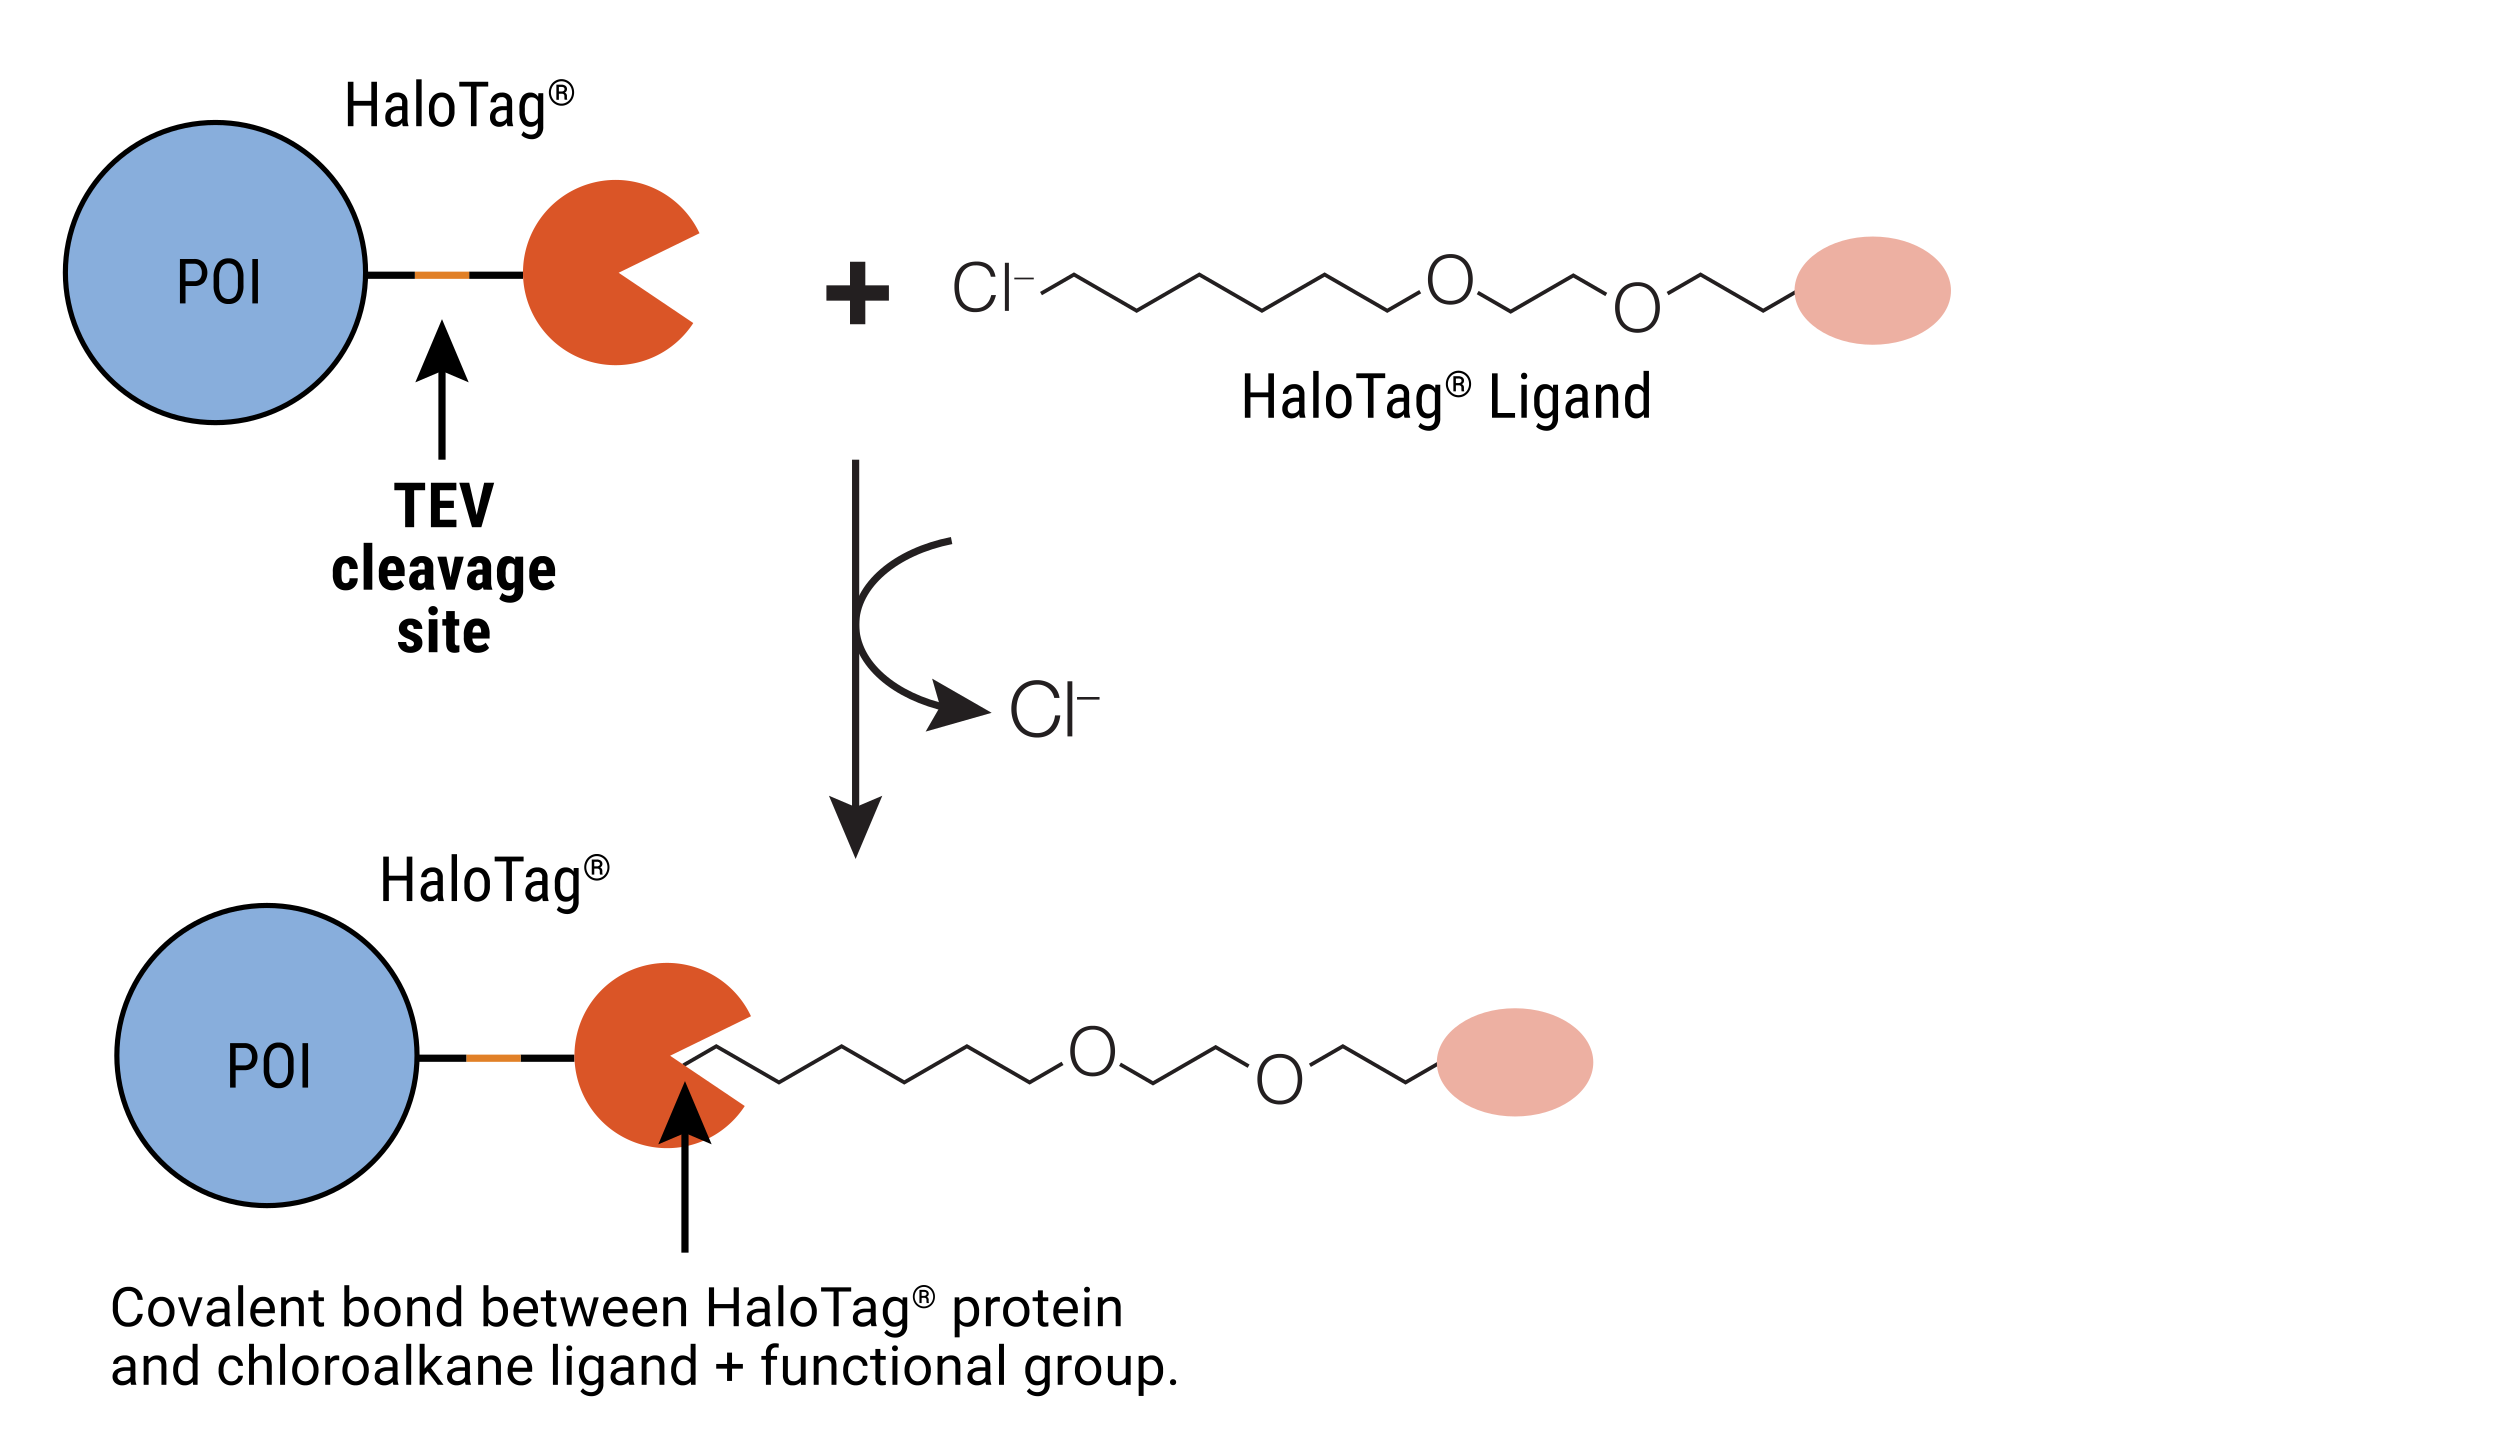 <svg xmlns="http://www.w3.org/2000/svg" viewBox="0 0 640 372.528"><title>12148MB-W</title><line x1="120.102" y1="70.462" x2="133.888" y2="70.462" style="fill:none;stroke:#020202;stroke-width:1.845px"/><line x1="106.198" y1="70.462" x2="120.102" y2="70.462" style="fill:none;stroke:#e18027;stroke-miterlimit:10;stroke-width:1.845px"/><line x1="93.864" y1="70.462" x2="106.198" y2="70.462" style="fill:none;stroke:#020202;stroke-width:1.845px"/><path d="M96.5,32.307H95.062V27.05H90.483v5.257H89.054V20.932h1.429v4.891h4.579V20.932H96.5Z"/><path d="M103.132,32.307a3,3,0,0,1-.18-.921,2.2,2.2,0,0,1-1.875,1.078,2.424,2.424,0,0,1-1.793-.645A2.455,2.455,0,0,1,98.64,30a2.566,2.566,0,0,1,.875-2.047,3.6,3.6,0,0,1,2.4-.774h1.016v-.9a1.186,1.186,0,0,0-1.36-1.4,1.413,1.413,0,0,0-1.015.371,1.24,1.24,0,0,0-.391.941H98.78a2.241,2.241,0,0,1,.383-1.238,2.669,2.669,0,0,1,1.031-.926,3.094,3.094,0,0,1,1.446-.336,2.749,2.749,0,0,1,1.972.645,2.525,2.525,0,0,1,.692,1.878v4.266a5.137,5.137,0,0,0,.265,1.7v.125Zm-1.844-1.1a1.84,1.84,0,0,0,.969-.281,1.739,1.739,0,0,0,.672-.7V28.206h-.782a2.625,2.625,0,0,0-1.554.441,1.4,1.4,0,0,0-.571,1.192,1.544,1.544,0,0,0,.29,1.043A1.255,1.255,0,0,0,101.288,31.206Z"/><path d="M107.937,32.307h-1.383v-12h1.383Z"/><path d="M109.819,27.69a4.419,4.419,0,0,1,.895-2.918,2.923,2.923,0,0,1,2.363-1.074,2.955,2.955,0,0,1,2.363,1.047,4.329,4.329,0,0,1,.918,2.851v.891a4.4,4.4,0,0,1-.89,2.906,3.18,3.18,0,0,1-4.731.032,4.315,4.315,0,0,1-.918-2.813Zm1.383.8a3.582,3.582,0,0,0,.512,2.051,1.593,1.593,0,0,0,1.379.746q1.828,0,1.883-2.641V27.69a3.585,3.585,0,0,0-.516-2.051,1.6,1.6,0,0,0-1.383-.753,1.574,1.574,0,0,0-1.363.753,3.592,3.592,0,0,0-.512,2.043Z"/><path d="M124.983,22.159h-2.992V32.307h-1.429V22.159h-2.985V20.932h7.406Z"/><path d="M129.937,32.307a3,3,0,0,1-.18-.921,2.2,2.2,0,0,1-1.875,1.078,2.422,2.422,0,0,1-1.793-.645A2.455,2.455,0,0,1,125.444,30a2.569,2.569,0,0,1,.875-2.047,3.605,3.605,0,0,1,2.4-.774h1.015v-.9a1.185,1.185,0,0,0-1.359-1.4,1.417,1.417,0,0,0-1.016.371,1.242,1.242,0,0,0-.39.941h-1.383a2.233,2.233,0,0,1,.383-1.238A2.662,2.662,0,0,1,127,24.034a3.093,3.093,0,0,1,1.445-.336,2.752,2.752,0,0,1,1.973.645,2.521,2.521,0,0,1,.691,1.878v4.266a5.136,5.136,0,0,0,.266,1.7v.125Zm-1.844-1.1a1.84,1.84,0,0,0,.969-.281,1.73,1.73,0,0,0,.671-.7V28.206h-.781a2.628,2.628,0,0,0-1.555.441,1.4,1.4,0,0,0-.57,1.192,1.544,1.544,0,0,0,.289,1.043A1.257,1.257,0,0,0,128.093,31.206Z"/><path d="M132.976,27.7a5.151,5.151,0,0,1,.718-2.988,2.414,2.414,0,0,1,2.1-1.012,2.161,2.161,0,0,1,1.961,1.1l.07-.946h1.25v8.532a3.347,3.347,0,0,1-.805,2.41,2.961,2.961,0,0,1-2.242.84,3.842,3.842,0,0,1-1.4-.309,2.941,2.941,0,0,1-1.168-.762l.562-.953a2.657,2.657,0,0,0,1.9.844q1.727,0,1.773-1.883v-1.1a2.167,2.167,0,0,1-1.906.993,2.4,2.4,0,0,1-2.047-.989,4.831,4.831,0,0,1-.765-2.839Zm1.382.785a4.045,4.045,0,0,0,.418,2.087,1.494,1.494,0,0,0,1.371.667,1.65,1.65,0,0,0,1.547-1.053V25.962a1.671,1.671,0,0,0-1.531-1.037,1.5,1.5,0,0,0-1.375.667,3.954,3.954,0,0,0-.43,2.048Z"/><path d="M140.511,23.659a3.524,3.524,0,0,1,.426-1.708,3.178,3.178,0,0,1,1.179-1.241,3.148,3.148,0,0,1,3.254,0,3.19,3.19,0,0,1,1.178,1.241,3.64,3.64,0,0,1,.015,3.389A3.236,3.236,0,0,1,145.4,26.6a3.121,3.121,0,0,1-3.307,0,3.245,3.245,0,0,1-1.168-1.254A3.554,3.554,0,0,1,140.511,23.659Zm.523,0a2.98,2.98,0,0,0,.364,1.449,2.724,2.724,0,0,0,.991,1.045,2.61,2.61,0,0,0,2.717-.007,2.716,2.716,0,0,0,.986-1.045,3.071,3.071,0,0,0,0-2.878,2.69,2.69,0,0,0-.986-1.038,2.634,2.634,0,0,0-2.719,0,2.682,2.682,0,0,0-.991,1.04A2.958,2.958,0,0,0,141.034,23.657Zm2.041.343v1.54h-.642V21.673h1.256a1.734,1.734,0,0,1,1.082.3,1.032,1.032,0,0,1,.385.868.928.928,0,0,1-.583.857.906.906,0,0,1,.56.928V24.9a1.482,1.482,0,0,0,.078.565v.073h-.661a1.848,1.848,0,0,1-.063-.585,4.755,4.755,0,0,0-.014-.5c-.049-.292-.247-.443-.6-.456Zm0-.582h.71a.907.907,0,0,0,.528-.159.469.469,0,0,0,.2-.395.56.56,0,0,0-.178-.47,1.068,1.068,0,0,0-.633-.138h-.628Z"/><path d="M326.13,106.948h-1.438V101.69h-4.578v5.258h-1.429V95.573h1.429v4.891h4.578V95.573h1.438Z"/><path d="M332.763,106.948a3.029,3.029,0,0,1-.18-.922,2.194,2.194,0,0,1-1.875,1.078,2.426,2.426,0,0,1-1.793-.644,2.455,2.455,0,0,1-.644-1.817,2.569,2.569,0,0,1,.875-2.047,3.608,3.608,0,0,1,2.4-.773h1.016v-.9a1.186,1.186,0,0,0-1.36-1.4,1.413,1.413,0,0,0-1.015.371,1.243,1.243,0,0,0-.391.942h-1.383a2.246,2.246,0,0,1,.383-1.239,2.667,2.667,0,0,1,1.031-.925,3.1,3.1,0,0,1,1.446-.336,2.753,2.753,0,0,1,1.972.644,2.528,2.528,0,0,1,.692,1.879v4.266a5.111,5.111,0,0,0,.265,1.695v.125Zm-1.844-1.1a1.828,1.828,0,0,0,.969-.281,1.737,1.737,0,0,0,.672-.7v-2.016h-.782a2.618,2.618,0,0,0-1.554.442,1.4,1.4,0,0,0-.571,1.191,1.548,1.548,0,0,0,.289,1.043A1.255,1.255,0,0,0,330.919,105.846Z"/><path d="M337.567,106.948h-1.382v-12h1.382Z"/><path d="M339.45,102.331a4.417,4.417,0,0,1,.9-2.918,2.923,2.923,0,0,1,2.363-1.074,2.953,2.953,0,0,1,2.363,1.047,4.329,4.329,0,0,1,.918,2.851v.891a4.406,4.406,0,0,1-.89,2.906,3.181,3.181,0,0,1-4.731.031,4.312,4.312,0,0,1-.918-2.812Zm1.383.8a3.585,3.585,0,0,0,.512,2.051,1.593,1.593,0,0,0,1.379.746q1.827,0,1.882-2.641v-.953a3.585,3.585,0,0,0-.515-2.051,1.6,1.6,0,0,0-1.383-.754,1.576,1.576,0,0,0-1.363.754,3.592,3.592,0,0,0-.512,2.043Z"/><path d="M354.614,96.8h-2.992v10.148h-1.43V96.8h-2.984V95.573h7.406Z"/><path d="M359.567,106.948a3.035,3.035,0,0,1-.179-.922,2.2,2.2,0,0,1-1.875,1.078,2.424,2.424,0,0,1-1.793-.644,2.456,2.456,0,0,1-.645-1.817,2.572,2.572,0,0,1,.875-2.047,3.61,3.61,0,0,1,2.4-.773h1.015v-.9a1.186,1.186,0,0,0-1.359-1.4,1.417,1.417,0,0,0-1.016.371,1.246,1.246,0,0,0-.39.942h-1.383A2.246,2.246,0,0,1,355.6,99.6a2.66,2.66,0,0,1,1.031-.925,3.093,3.093,0,0,1,1.445-.336,2.756,2.756,0,0,1,1.973.644,2.523,2.523,0,0,1,.691,1.879v4.266a5.136,5.136,0,0,0,.266,1.695v.125Zm-1.843-1.1a1.825,1.825,0,0,0,.968-.281,1.724,1.724,0,0,0,.672-.7v-2.016h-.781a2.621,2.621,0,0,0-1.555.442,1.4,1.4,0,0,0-.57,1.191,1.548,1.548,0,0,0,.289,1.043A1.253,1.253,0,0,0,357.724,105.846Z"/><path d="M362.606,102.339a5.152,5.152,0,0,1,.719-2.989,2.417,2.417,0,0,1,2.1-1.011,2.163,2.163,0,0,1,1.961,1.1l.07-.945h1.25v8.531a3.349,3.349,0,0,1-.805,2.41,2.957,2.957,0,0,1-2.242.84,3.859,3.859,0,0,1-1.4-.308,2.948,2.948,0,0,1-1.168-.762l.562-.953a2.662,2.662,0,0,0,1.9.843q1.726,0,1.773-1.882v-1.1a2.166,2.166,0,0,1-1.906.992,2.4,2.4,0,0,1-2.047-.988,4.849,4.849,0,0,1-.766-2.84Zm1.383.784a4.049,4.049,0,0,0,.418,2.088,1.494,1.494,0,0,0,1.371.667,1.651,1.651,0,0,0,1.547-1.053V100.6a1.672,1.672,0,0,0-1.531-1.038,1.5,1.5,0,0,0-1.375.667,3.958,3.958,0,0,0-.43,2.049Z"/><path d="M370.142,98.3a3.531,3.531,0,0,1,.425-1.708,3.2,3.2,0,0,1,1.18-1.242,3.148,3.148,0,0,1,3.254,0,3.2,3.2,0,0,1,1.178,1.242,3.646,3.646,0,0,1,.015,3.388,3.247,3.247,0,0,1-1.163,1.26,3.121,3.121,0,0,1-3.307,0,3.245,3.245,0,0,1-1.168-1.254A3.554,3.554,0,0,1,370.142,98.3Zm.523,0a2.973,2.973,0,0,0,.364,1.45,2.716,2.716,0,0,0,.992,1.044,2.608,2.608,0,0,0,2.716-.007,2.721,2.721,0,0,0,.986-1.044,3.071,3.071,0,0,0,0-2.878,2.69,2.69,0,0,0-.986-1.038,2.637,2.637,0,0,0-2.719,0,2.688,2.688,0,0,0-.991,1.04A2.964,2.964,0,0,0,370.665,98.3Zm2.041.344v1.539h-.643V96.314h1.257a1.728,1.728,0,0,1,1.082.3,1.031,1.031,0,0,1,.385.868.928.928,0,0,1-.583.856.91.91,0,0,1,.561.929v.278a1.489,1.489,0,0,0,.077.565v.072h-.66a1.8,1.8,0,0,1-.065-.584,4.926,4.926,0,0,0-.013-.5c-.048-.291-.248-.443-.6-.455Zm0-.583h.71a.9.9,0,0,0,.528-.159.467.467,0,0,0,.2-.394.562.562,0,0,0-.177-.47,1.074,1.074,0,0,0-.634-.138h-.628Z"/><path d="M383.393,105.721h4.461v1.227h-5.9V95.573h1.438Z"/><path d="M390.963,96.253a.893.893,0,0,1-.2.586.731.731,0,0,1-.594.234.719.719,0,0,1-.586-.234.887.887,0,0,1-.2-.586.917.917,0,0,1,.2-.594.831.831,0,0,1,1.176,0A.913.913,0,0,1,390.963,96.253Zm-.109,10.695h-1.383V98.5h1.383Z"/><path d="M392.752,102.339a5.145,5.145,0,0,1,.719-2.989,2.414,2.414,0,0,1,2.1-1.011,2.161,2.161,0,0,1,1.961,1.1l.071-.945h1.25v8.531a3.349,3.349,0,0,1-.805,2.41,2.957,2.957,0,0,1-2.242.84,3.868,3.868,0,0,1-1.4-.308,2.955,2.955,0,0,1-1.168-.762l.563-.953a2.659,2.659,0,0,0,1.9.843q1.728,0,1.774-1.882v-1.1a2.168,2.168,0,0,1-1.907.992,2.4,2.4,0,0,1-2.046-.988,4.834,4.834,0,0,1-.766-2.84Zm1.383.784a4.039,4.039,0,0,0,.418,2.088,1.491,1.491,0,0,0,1.371.667,1.652,1.652,0,0,0,1.547-1.053V100.6a1.673,1.673,0,0,0-1.532-1.038,1.506,1.506,0,0,0-1.375.667,3.959,3.959,0,0,0-.429,2.049Z"/><path d="M405.26,106.948a3.029,3.029,0,0,1-.18-.922,2.194,2.194,0,0,1-1.875,1.078,2.426,2.426,0,0,1-1.793-.644,2.455,2.455,0,0,1-.644-1.817,2.572,2.572,0,0,1,.875-2.047,3.608,3.608,0,0,1,2.4-.773h1.016v-.9a1.186,1.186,0,0,0-1.36-1.4,1.413,1.413,0,0,0-1.015.371,1.243,1.243,0,0,0-.391.942h-1.383a2.246,2.246,0,0,1,.383-1.239,2.667,2.667,0,0,1,1.031-.925,3.1,3.1,0,0,1,1.446-.336,2.753,2.753,0,0,1,1.972.644,2.528,2.528,0,0,1,.692,1.879v4.266a5.137,5.137,0,0,0,.265,1.695v.125Zm-1.844-1.1a1.828,1.828,0,0,0,.969-.281,1.737,1.737,0,0,0,.672-.7v-2.016h-.782a2.618,2.618,0,0,0-1.554.442,1.4,1.4,0,0,0-.571,1.191,1.548,1.548,0,0,0,.289,1.043A1.255,1.255,0,0,0,403.416,105.846Z"/><path d="M409.877,98.5l.039.914a2.468,2.468,0,0,1,2.055-1.07q2.243,0,2.273,2.992v5.617h-1.375v-5.555a2.3,2.3,0,0,0-.332-1.41,1.2,1.2,0,0,0-1-.418,1.405,1.405,0,0,0-.926.344,2.488,2.488,0,0,0-.66.9v6.141h-1.383V98.5Z"/><path d="M416.025,102.339a5.1,5.1,0,0,1,.731-2.977,2.421,2.421,0,0,1,2.1-1.023,2.17,2.17,0,0,1,1.89.984V94.948h1.383v12h-1.266l-.07-.906a2.177,2.177,0,0,1-1.945,1.062,2.412,2.412,0,0,1-2.059-1.019,4.886,4.886,0,0,1-.762-2.879Zm1.383.784a4.013,4.013,0,0,0,.422,2.088,1.5,1.5,0,0,0,1.375.667,1.636,1.636,0,0,0,1.539-1.038v-4.26a1.661,1.661,0,0,0-1.531-1.015,1.5,1.5,0,0,0-1.375.667,3.958,3.958,0,0,0-.43,2.049Z"/><line x1="113.15" y1="92.706" x2="113.15" y2="117.681" style="fill:none;stroke:#000;stroke-width:1.845px"/><polygon points="106.32 97.887 113.15 94.985 119.981 97.887 113.15 81.695 106.32 97.887"/><path d="M108.834,125.5h-2.812v9.461h-2.305V125.5h-2.765v-1.914h7.882Z"/><path d="M116.19,130.04h-3.578v3.015h4.234v1.907h-6.531V123.587h6.516V125.5h-4.219v2.687h3.578Z"/><path d="M122.029,131.837l1.914-8.25h2.563l-3.281,11.375h-2.391l-3.258-11.375h2.547Z"/><path d="M88.524,149.282q.962,0,.977-1.25h2.078a3.107,3.107,0,0,1-.851,2.234,2.892,2.892,0,0,1-2.157.852,3.079,3.079,0,0,1-2.492-1.016,4.579,4.579,0,0,1-.875-2.992v-.672a4.727,4.727,0,0,1,.848-3.039,3.03,3.03,0,0,1,2.5-1.047,2.864,2.864,0,0,1,2.2.864,3.515,3.515,0,0,1,.82,2.449H89.5a2.226,2.226,0,0,0-.234-1.094.805.805,0,0,0-.75-.383.9.9,0,0,0-.829.41,3.493,3.493,0,0,0-.265,1.59v.86a6.955,6.955,0,0,0,.1,1.441,1.09,1.09,0,0,0,.336.6A1.024,1.024,0,0,0,88.524,149.282Z"/><path d="M95.31,150.962H93.091v-12H95.31Z"/><path d="M100.594,151.118a3.46,3.46,0,0,1-2.656-1.016,4.083,4.083,0,0,1-.953-2.906v-.672a4.8,4.8,0,0,1,.875-3.086,3.036,3.036,0,0,1,2.508-1.086,2.874,2.874,0,0,1,2.4,1.018,4.86,4.86,0,0,1,.82,3.016v1.084h-4.4a2.3,2.3,0,0,0,.414,1.376,1.4,1.4,0,0,0,1.133.436,2.483,2.483,0,0,0,1.851-.758l.868,1.336a2.849,2.849,0,0,1-1.18.91A4.049,4.049,0,0,1,100.594,151.118ZM99.2,145.93h2.211v-.2a2.373,2.373,0,0,0-.25-1.148.873.873,0,0,0-.813-.391.919.919,0,0,0-.84.414A2.846,2.846,0,0,0,99.2,145.93Z"/><path d="M109.012,150.962a3.089,3.089,0,0,1-.187-.657,1.891,1.891,0,0,1-1.61.813,2.378,2.378,0,0,1-1.761-.7,2.467,2.467,0,0,1-.7-1.82,2.559,2.559,0,0,1,.848-2.055,3.7,3.7,0,0,1,2.441-.742h.672v-.68a1.278,1.278,0,0,0-.2-.805.7.7,0,0,0-.57-.234c-.553,0-.828.323-.828.969h-2.211a2.447,2.447,0,0,1,.879-1.934,3.267,3.267,0,0,1,2.222-.762,3.01,3.01,0,0,1,2.153.723,2.716,2.716,0,0,1,.761,2.066v3.977a4.168,4.168,0,0,0,.313,1.711v.133Zm-1.3-1.578a1.235,1.235,0,0,0,.625-.149,1.047,1.047,0,0,0,.382-.351v-1.758h-.531a1.136,1.136,0,0,0-.887.359,1.382,1.382,0,0,0-.324.961Q106.973,149.384,107.708,149.384Z"/><path d="M115.344,147.837l1.071-5.328h2.3l-2.32,8.453H114.29l-2.329-8.453h2.313Z"/><path d="M123.816,150.962a3.089,3.089,0,0,1-.187-.657,1.89,1.89,0,0,1-1.609.813,2.38,2.38,0,0,1-1.762-.7,2.47,2.47,0,0,1-.7-1.82,2.558,2.558,0,0,1,.847-2.055,3.7,3.7,0,0,1,2.442-.742h.672v-.68a1.277,1.277,0,0,0-.2-.805.7.7,0,0,0-.57-.234q-.828,0-.828.969h-2.211a2.447,2.447,0,0,1,.879-1.934,3.269,3.269,0,0,1,2.222-.762,3.01,3.01,0,0,1,2.153.723,2.712,2.712,0,0,1,.761,2.066v3.977a4.168,4.168,0,0,0,.313,1.711v.133Zm-1.3-1.578a1.235,1.235,0,0,0,.625-.149,1.05,1.05,0,0,0,.383-.351v-1.758h-.532a1.133,1.133,0,0,0-.886.359,1.378,1.378,0,0,0-.325.961Q121.777,149.384,122.512,149.384Z"/><path d="M127.227,146.477a5.244,5.244,0,0,1,.75-3.1,2.456,2.456,0,0,1,2.1-1.024,2.03,2.03,0,0,1,1.774.907l.086-.75h1.992v8.453a3.237,3.237,0,0,1-.907,2.472,3.643,3.643,0,0,1-2.6.856,4.306,4.306,0,0,1-1.461-.277,2.709,2.709,0,0,1-1.141-.708l.742-1.531a2.345,2.345,0,0,0,.813.535,2.472,2.472,0,0,0,.945.207,1.387,1.387,0,0,0,1.067-.355,1.7,1.7,0,0,0,.332-1.145v-.726a1.981,1.981,0,0,1-1.649.828,2.4,2.4,0,0,1-2.09-1.051,5.178,5.178,0,0,1-.753-2.965Zm2.211.555a3.606,3.606,0,0,0,.3,1.707,1.033,1.033,0,0,0,.969.535,1.128,1.128,0,0,0,1.008-.492v-4.039a1.109,1.109,0,0,0-.992-.539,1.052,1.052,0,0,0-.973.539,3.575,3.575,0,0,0-.316,1.734Z"/><path d="M139.113,151.118a3.462,3.462,0,0,1-2.656-1.016,4.083,4.083,0,0,1-.953-2.906v-.672a4.8,4.8,0,0,1,.875-3.086,3.036,3.036,0,0,1,2.508-1.086,2.873,2.873,0,0,1,2.4,1.018,4.86,4.86,0,0,1,.82,3.016v1.084h-4.4a2.3,2.3,0,0,0,.414,1.376,1.4,1.4,0,0,0,1.133.436,2.483,2.483,0,0,0,1.851-.758l.868,1.336a2.849,2.849,0,0,1-1.18.91A4.049,4.049,0,0,1,139.113,151.118Zm-1.39-5.188h2.211v-.2a2.373,2.373,0,0,0-.25-1.148.873.873,0,0,0-.813-.391.919.919,0,0,0-.84.414A2.846,2.846,0,0,0,137.723,145.93Z"/><path d="M105.981,164.7a.69.69,0,0,0-.27-.519,5.294,5.294,0,0,0-1.2-.645,4.992,4.992,0,0,1-1.879-1.148,2.183,2.183,0,0,1-.511-1.477,2.36,2.36,0,0,1,.8-1.832,3.05,3.05,0,0,1,2.121-.723,3.3,3.3,0,0,1,2.227.719,2.419,2.419,0,0,1,.836,1.93H105.9q0-1.032-.859-1.031a.766.766,0,0,0-.805.828.639.639,0,0,0,.25.5,5.512,5.512,0,0,0,1.18.613,4.9,4.9,0,0,1,1.91,1.113,2.273,2.273,0,0,1,.558,1.59,2.223,2.223,0,0,1-.851,1.82,3.446,3.446,0,0,1-2.235.688,3.553,3.553,0,0,1-1.64-.363,2.747,2.747,0,0,1-1.113-1.012,2.6,2.6,0,0,1-.4-1.4h2.1a1.339,1.339,0,0,0,.269.867,1.055,1.055,0,0,0,.832.289Q105.981,165.5,105.981,164.7Z"/><path d="M109.665,156.321a1.142,1.142,0,0,1,.328-.844,1.331,1.331,0,0,1,1.75,0,1.146,1.146,0,0,1,.328.844,1.2,1.2,0,1,1-2.406,0Zm2.32,10.641h-2.219v-8.453h2.219Z"/><path d="M116.426,156.43v2.079h1.133v1.656h-1.133v4.2a1.239,1.239,0,0,0,.136.688.618.618,0,0,0,.528.188,2.037,2.037,0,0,0,.523-.055l-.015,1.719a3.439,3.439,0,0,1-1.219.211q-2.141,0-2.164-2.456v-4.5h-.977v-1.656h.977V156.43Z"/><path d="M122.344,167.118a3.46,3.46,0,0,1-2.656-1.016,4.083,4.083,0,0,1-.954-2.906v-.672a4.809,4.809,0,0,1,.875-3.086,3.036,3.036,0,0,1,2.508-1.086,2.875,2.875,0,0,1,2.4,1.018,4.867,4.867,0,0,1,.82,3.016v1.084h-4.4a2.288,2.288,0,0,0,.414,1.376,1.4,1.4,0,0,0,1.132.436,2.484,2.484,0,0,0,1.852-.758l.867,1.336a2.849,2.849,0,0,1-1.18.91A4.041,4.041,0,0,1,122.344,167.118Zm-1.391-5.188h2.211v-.2a2.373,2.373,0,0,0-.25-1.148.87.87,0,0,0-.812-.391.918.918,0,0,0-.84.414A2.845,2.845,0,0,0,120.953,161.93Z"/><path d="M36.543,336.355a3.658,3.658,0,0,1-1.165,2.437,3.821,3.821,0,0,1-2.608.858,3.508,3.508,0,0,1-2.827-1.264A5.1,5.1,0,0,1,28.88,335v-.957a5.663,5.663,0,0,1,.5-2.441,3.71,3.71,0,0,1,1.4-1.616,3.911,3.911,0,0,1,2.105-.564,3.6,3.6,0,0,1,2.543.885,3.706,3.706,0,0,1,1.114,2.451H35.224a2.855,2.855,0,0,0-.742-1.728,2.24,2.24,0,0,0-1.6-.535,2.347,2.347,0,0,0-1.972.931,4.27,4.27,0,0,0-.714,2.647v.965a4.39,4.39,0,0,0,.676,2.579,2.188,2.188,0,0,0,1.894.958,2.521,2.521,0,0,0,1.678-.5,2.742,2.742,0,0,0,.776-1.726Z"/><path d="M37.941,335.747a4.363,4.363,0,0,1,.428-1.955,3.178,3.178,0,0,1,1.189-1.34,3.242,3.242,0,0,1,1.74-.472,3.121,3.121,0,0,1,2.444,1.046,4.024,4.024,0,0,1,.933,2.782v.089a4.4,4.4,0,0,1-.414,1.938,3.146,3.146,0,0,1-1.182,1.337,3.276,3.276,0,0,1-1.767.478,3.108,3.108,0,0,1-2.437-1.046,4,4,0,0,1-.934-2.768Zm1.272.15a3.162,3.162,0,0,0,.571,1.976,1.935,1.935,0,0,0,3.059-.01,3.463,3.463,0,0,0,.567-2.116,3.158,3.158,0,0,0-.577-1.972,1.838,1.838,0,0,0-1.535-.756,1.818,1.818,0,0,0-1.511.745A3.435,3.435,0,0,0,39.213,335.9Z"/><path d="M48.738,337.8l1.832-5.681h1.292l-2.652,7.4h-.964l-2.68-7.4h1.292Z"/><path d="M57.683,339.513a2.662,2.662,0,0,1-.178-.779,2.819,2.819,0,0,1-2.105.916,2.616,2.616,0,0,1-1.8-.618,2,2,0,0,1-.7-1.569,2.094,2.094,0,0,1,.878-1.8,4.142,4.142,0,0,1,2.471-.639h1.231v-.581a1.418,1.418,0,0,0-.4-1.056A1.592,1.592,0,0,0,55.919,333a1.841,1.841,0,0,0-1.134.342,1,1,0,0,0-.458.827H53.055a1.746,1.746,0,0,1,.393-1.07,2.689,2.689,0,0,1,1.067-.817,3.576,3.576,0,0,1,1.48-.3,2.925,2.925,0,0,1,2,.639,2.314,2.314,0,0,1,.752,1.761v3.4a4.166,4.166,0,0,0,.259,1.62v.109Zm-2.1-.963a2.221,2.221,0,0,0,1.128-.308,1.863,1.863,0,0,0,.773-.8v-1.517h-.991q-2.325,0-2.325,1.36a1.154,1.154,0,0,0,.4.93A1.525,1.525,0,0,0,55.584,338.55Z"/><path d="M62.246,339.513H60.981v-10.5h1.265Z"/><path d="M67.479,339.65a3.231,3.231,0,0,1-2.447-.988,3.665,3.665,0,0,1-.944-2.642v-.232a4.439,4.439,0,0,1,.421-1.965,3.274,3.274,0,0,1,1.176-1.354,2.953,2.953,0,0,1,1.637-.489,2.772,2.772,0,0,1,2.242.95,4.118,4.118,0,0,1,.8,2.721v.527H65.353a2.628,2.628,0,0,0,.639,1.767,2.011,2.011,0,0,0,1.555.673,2.206,2.206,0,0,0,1.135-.273,2.868,2.868,0,0,0,.814-.725l.772.6A3.1,3.1,0,0,1,67.479,339.65Zm-.157-6.631a1.688,1.688,0,0,0-1.285.557,2.708,2.708,0,0,0-.643,1.562h3.7v-.095a2.411,2.411,0,0,0-.519-1.494A1.589,1.589,0,0,0,67.322,333.019Z"/><path d="M73.163,332.117l.041.93a2.7,2.7,0,0,1,2.214-1.067q2.344,0,2.366,2.646v4.887H76.519v-4.894a1.7,1.7,0,0,0-.366-1.183,1.464,1.464,0,0,0-1.117-.382,1.822,1.822,0,0,0-1.08.328,2.224,2.224,0,0,0-.725.861v5.27H71.966v-7.4Z"/><path d="M81.547,330.326v1.791h1.381v.978H81.547v4.592a1.03,1.03,0,0,0,.184.668.778.778,0,0,0,.629.222,3.038,3.038,0,0,0,.6-.082v1.019a3.672,3.672,0,0,1-.971.136,1.576,1.576,0,0,1-1.278-.512,2.206,2.206,0,0,1-.431-1.457V333.1H78.936v-.978h1.346v-1.791Z"/><path d="M94.412,335.9a4.393,4.393,0,0,1-.78,2.724,2.488,2.488,0,0,1-2.091,1.029,2.576,2.576,0,0,1-2.167-.991l-.062.854H88.15v-10.5h1.265v3.917a2.563,2.563,0,0,1,2.112-.95A2.506,2.506,0,0,1,93.643,333a4.535,4.535,0,0,1,.769,2.789Zm-1.265-.143a3.42,3.42,0,0,0-.5-2,1.651,1.651,0,0,0-1.436-.7,1.855,1.855,0,0,0-1.8,1.162v3.2a1.907,1.907,0,0,0,1.811,1.162,1.644,1.644,0,0,0,1.415-.7A3.628,3.628,0,0,0,93.147,335.754Z"/><path d="M95.81,335.747a4.363,4.363,0,0,1,.427-1.955,3.178,3.178,0,0,1,1.189-1.34,3.244,3.244,0,0,1,1.74-.472,3.121,3.121,0,0,1,2.444,1.046,4.024,4.024,0,0,1,.933,2.782v.089a4.4,4.4,0,0,1-.414,1.938,3.14,3.14,0,0,1-1.182,1.337,3.276,3.276,0,0,1-1.767.478,3.108,3.108,0,0,1-2.437-1.046,4,4,0,0,1-.933-2.768Zm1.271.15a3.162,3.162,0,0,0,.571,1.976,1.935,1.935,0,0,0,3.059-.01,3.463,3.463,0,0,0,.567-2.116,3.158,3.158,0,0,0-.577-1.972,1.838,1.838,0,0,0-1.535-.756,1.819,1.819,0,0,0-1.511.745A3.435,3.435,0,0,0,97.081,335.9Z"/><path d="M105.465,332.117l.041.93a2.7,2.7,0,0,1,2.215-1.067q2.345,0,2.365,2.646v4.887h-1.264v-4.894a1.709,1.709,0,0,0-.366-1.183,1.466,1.466,0,0,0-1.118-.382,1.824,1.824,0,0,0-1.08.328,2.221,2.221,0,0,0-.724.861v5.27h-1.265v-7.4Z"/><path d="M111.826,335.754a4.331,4.331,0,0,1,.807-2.738,2.744,2.744,0,0,1,4.17-.147v-3.856h1.264v10.5h-1.162l-.061-.792a2.578,2.578,0,0,1-2.113.929,2.527,2.527,0,0,1-2.095-1.053,4.379,4.379,0,0,1-.81-2.748Zm1.265.143a3.283,3.283,0,0,0,.519,1.969,1.681,1.681,0,0,0,1.436.711,1.845,1.845,0,0,0,1.757-1.08v-3.4a1.86,1.86,0,0,0-1.743-1.045,1.69,1.69,0,0,0-1.45.717A3.616,3.616,0,0,0,113.091,335.9Z"/><path d="M130.037,335.9a4.393,4.393,0,0,1-.78,2.724,2.488,2.488,0,0,1-2.091,1.029,2.576,2.576,0,0,1-2.167-.991l-.062.854h-1.162v-10.5h1.265v3.917a2.563,2.563,0,0,1,2.112-.95A2.506,2.506,0,0,1,129.268,333a4.535,4.535,0,0,1,.769,2.789Zm-1.265-.143a3.42,3.42,0,0,0-.5-2,1.651,1.651,0,0,0-1.436-.7,1.855,1.855,0,0,0-1.8,1.162v3.2a1.907,1.907,0,0,0,1.811,1.162,1.644,1.644,0,0,0,1.415-.7A3.628,3.628,0,0,0,128.772,335.754Z"/><path d="M134.839,339.65a3.229,3.229,0,0,1-2.447-.988,3.665,3.665,0,0,1-.944-2.642v-.232a4.425,4.425,0,0,1,.421-1.965,3.279,3.279,0,0,1,1.175-1.354,2.958,2.958,0,0,1,1.638-.489,2.772,2.772,0,0,1,2.242.95,4.118,4.118,0,0,1,.8,2.721v.527h-5.011a2.628,2.628,0,0,0,.639,1.767,2.011,2.011,0,0,0,1.555.673,2.206,2.206,0,0,0,1.135-.273,2.851,2.851,0,0,0,.813-.725l.773.6A3.1,3.1,0,0,1,134.839,339.65Zm-.157-6.631a1.69,1.69,0,0,0-1.286.557,2.714,2.714,0,0,0-.642,1.562h3.705v-.095a2.4,2.4,0,0,0-.52-1.494A1.588,1.588,0,0,0,134.682,333.019Z"/><path d="M141.042,330.326v1.791h1.381v.978h-1.381v4.592a1.03,1.03,0,0,0,.185.668.778.778,0,0,0,.629.222,3.047,3.047,0,0,0,.6-.082v1.019a3.677,3.677,0,0,1-.971.136,1.58,1.58,0,0,1-1.279-.512,2.206,2.206,0,0,1-.43-1.457V333.1h-1.347v-.978h1.347v-1.791Z"/><path d="M150.588,337.77l1.422-5.653h1.265l-2.153,7.4H150.1l-1.8-5.6-1.75,5.6h-1.025l-2.147-7.4h1.258l1.456,5.537,1.723-5.537h1.019Z"/><path d="M157.77,339.65a3.231,3.231,0,0,1-2.448-.988,3.664,3.664,0,0,1-.943-2.642v-.232a4.438,4.438,0,0,1,.42-1.965,3.289,3.289,0,0,1,1.176-1.354,2.955,2.955,0,0,1,1.637-.489,2.77,2.77,0,0,1,2.242.95,4.112,4.112,0,0,1,.8,2.721v.527h-5.01a2.628,2.628,0,0,0,.639,1.767,2.01,2.01,0,0,0,1.555.673,2.206,2.206,0,0,0,1.135-.273,2.851,2.851,0,0,0,.813-.725l.773.6A3.106,3.106,0,0,1,157.77,339.65Zm-.158-6.631a1.688,1.688,0,0,0-1.285.557,2.714,2.714,0,0,0-.642,1.562h3.7v-.095a2.411,2.411,0,0,0-.52-1.494A1.589,1.589,0,0,0,157.612,333.019Z"/><path d="M165.327,339.65a3.231,3.231,0,0,1-2.448-.988,3.664,3.664,0,0,1-.943-2.642v-.232a4.438,4.438,0,0,1,.42-1.965,3.289,3.289,0,0,1,1.176-1.354,2.958,2.958,0,0,1,1.637-.489,2.774,2.774,0,0,1,2.243.95,4.117,4.117,0,0,1,.8,2.721v.527H163.2a2.628,2.628,0,0,0,.639,1.767,2.011,2.011,0,0,0,1.555.673,2.206,2.206,0,0,0,1.135-.273,2.851,2.851,0,0,0,.813-.725l.773.6A3.106,3.106,0,0,1,165.327,339.65Zm-.158-6.631a1.688,1.688,0,0,0-1.285.557,2.714,2.714,0,0,0-.642,1.562h3.705v-.095a2.411,2.411,0,0,0-.52-1.494A1.589,1.589,0,0,0,165.169,333.019Z"/><path d="M171.01,332.117l.041.93a2.7,2.7,0,0,1,2.215-1.067q2.345,0,2.365,2.646v4.887h-1.264v-4.894a1.709,1.709,0,0,0-.366-1.183,1.466,1.466,0,0,0-1.118-.382,1.824,1.824,0,0,0-1.08.328,2.221,2.221,0,0,0-.724.861v5.27h-1.265v-7.4Z"/><path d="M189.132,339.513h-1.319v-4.6H182.8v4.6h-1.312V329.56H182.8v4.28h5.018v-4.28h1.319Z"/><path d="M195.972,339.513a2.63,2.63,0,0,1-.178-.779,2.821,2.821,0,0,1-2.106.916,2.612,2.612,0,0,1-1.794-.618,2,2,0,0,1-.7-1.569,2.093,2.093,0,0,1,.879-1.8,4.14,4.14,0,0,1,2.471-.639h1.23v-.581a1.421,1.421,0,0,0-.4-1.056,1.593,1.593,0,0,0-1.169-.393,1.844,1.844,0,0,0-1.135.342,1.007,1.007,0,0,0-.458.827h-1.271a1.746,1.746,0,0,1,.393-1.07,2.685,2.685,0,0,1,1.066-.817,3.583,3.583,0,0,1,1.48-.3,2.925,2.925,0,0,1,2,.639,2.307,2.307,0,0,1,.752,1.761v3.4a4.164,4.164,0,0,0,.26,1.62v.109Zm-2.1-.963a2.221,2.221,0,0,0,1.128-.308,1.86,1.86,0,0,0,.772-.8v-1.517h-.991q-2.323,0-2.324,1.36a1.153,1.153,0,0,0,.4.93A1.527,1.527,0,0,0,193.873,338.55Z"/><path d="M200.534,339.513H199.27v-10.5h1.264Z"/><path d="M202.363,335.747a4.363,4.363,0,0,1,.427-1.955,3.185,3.185,0,0,1,1.189-1.34,3.247,3.247,0,0,1,1.74-.472,3.119,3.119,0,0,1,2.444,1.046,4.019,4.019,0,0,1,.933,2.782v.089a4.4,4.4,0,0,1-.414,1.938,3.14,3.14,0,0,1-1.182,1.337,3.276,3.276,0,0,1-1.767.478A3.112,3.112,0,0,1,203.3,338.6a4.007,4.007,0,0,1-.932-2.768Zm1.271.15a3.162,3.162,0,0,0,.572,1.976,1.934,1.934,0,0,0,3.058-.01,3.463,3.463,0,0,0,.568-2.116,3.158,3.158,0,0,0-.578-1.972,1.921,1.921,0,0,0-3.046-.011A3.441,3.441,0,0,0,203.634,335.9Z"/><path d="M217.9,330.634h-3.2v8.879h-1.306v-8.879H210.2V329.56h7.7Z"/><path d="M223.11,339.513a2.662,2.662,0,0,1-.178-.779,2.821,2.821,0,0,1-2.1.916,2.614,2.614,0,0,1-1.795-.618,2,2,0,0,1-.7-1.569,2.1,2.1,0,0,1,.877-1.8,4.148,4.148,0,0,1,2.472-.639h1.231v-.581a1.418,1.418,0,0,0-.4-1.056,1.6,1.6,0,0,0-1.169-.393,1.846,1.846,0,0,0-1.135.342,1.007,1.007,0,0,0-.458.827h-1.271a1.746,1.746,0,0,1,.393-1.07,2.689,2.689,0,0,1,1.067-.817,3.572,3.572,0,0,1,1.479-.3,2.923,2.923,0,0,1,2,.639,2.3,2.3,0,0,1,.752,1.761v3.4a4.164,4.164,0,0,0,.26,1.62v.109Zm-2.1-.963a2.221,2.221,0,0,0,1.128-.308,1.863,1.863,0,0,0,.773-.8v-1.517h-.992q-2.323,0-2.324,1.36a1.15,1.15,0,0,0,.4.93A1.523,1.523,0,0,0,221.011,338.55Z"/><path d="M226,335.754a4.349,4.349,0,0,1,.8-2.752,2.758,2.758,0,0,1,4.232-.065l.061-.82h1.156v7.219a3,3,0,0,1-.852,2.262,3.135,3.135,0,0,1-2.286.828,3.808,3.808,0,0,1-1.566-.342,2.687,2.687,0,0,1-1.168-.937l.656-.759a2.472,2.472,0,0,0,1.989,1,1.939,1.939,0,0,0,1.439-.519,1.986,1.986,0,0,0,.516-1.463v-.636a2.6,2.6,0,0,1-2.071.875,2.527,2.527,0,0,1-2.1-1.046A4.571,4.571,0,0,1,226,335.754Zm1.271.143a3.317,3.317,0,0,0,.513,1.966,1.666,1.666,0,0,0,1.435.714,1.852,1.852,0,0,0,1.757-1.087v-3.377a1.875,1.875,0,0,0-1.743-1.059,1.681,1.681,0,0,0-1.442.717A3.608,3.608,0,0,0,227.269,335.9Z"/><path d="M233.694,331.946a3.09,3.09,0,0,1,.373-1.5,2.791,2.791,0,0,1,1.032-1.085,2.752,2.752,0,0,1,2.848,0,2.8,2.8,0,0,1,1.03,1.085,3.2,3.2,0,0,1,.014,2.966,2.839,2.839,0,0,1-1.019,1.1,2.731,2.731,0,0,1-2.893.005,2.839,2.839,0,0,1-1.022-1.1A3.113,3.113,0,0,1,233.694,331.946Zm.459,0a2.592,2.592,0,0,0,.318,1.268,2.377,2.377,0,0,0,.867.914,2.259,2.259,0,0,0,1.186.331,2.232,2.232,0,0,0,1.191-.337,2.374,2.374,0,0,0,.864-.914,2.7,2.7,0,0,0,0-2.518,2.351,2.351,0,0,0-.864-.908,2.3,2.3,0,0,0-2.379,0,2.337,2.337,0,0,0-.867.91A2.59,2.59,0,0,0,234.153,331.944Zm1.785.3v1.347h-.563v-3.384h1.1a1.512,1.512,0,0,1,.946.262.9.9,0,0,1,.337.759.813.813,0,0,1-.509.749.8.8,0,0,1,.49.813v.243a1.309,1.309,0,0,0,.067.494v.064h-.578a1.6,1.6,0,0,1-.056-.512c0-.246,0-.391-.011-.437-.043-.255-.217-.387-.523-.4Zm0-.51h.622a.8.8,0,0,0,.462-.139.411.411,0,0,0,.175-.346.489.489,0,0,0-.155-.41.935.935,0,0,0-.554-.121h-.55Z"/><path d="M250.645,335.9a4.435,4.435,0,0,1-.772,2.721,2.476,2.476,0,0,1-2.092,1.032,2.709,2.709,0,0,1-2.119-.854v3.561H244.4v-10.24h1.155l.062.82a2.6,2.6,0,0,1,2.146-.957,2.525,2.525,0,0,1,2.11,1,4.486,4.486,0,0,1,.775,2.8Zm-1.265-.143a3.266,3.266,0,0,0-.533-1.976,1.717,1.717,0,0,0-1.463-.724,1.857,1.857,0,0,0-1.722,1.018v3.534a1.862,1.862,0,0,0,1.736,1.012,1.71,1.71,0,0,0,1.446-.721A3.568,3.568,0,0,0,249.38,335.754Z"/><path d="M255.966,333.252a3.768,3.768,0,0,0-.622-.048,1.666,1.666,0,0,0-1.688,1.059v5.25h-1.265v-7.4h1.231l.02.854a1.972,1.972,0,0,1,1.764-.991,1.287,1.287,0,0,1,.56.1Z"/><path d="M256.8,335.747a4.376,4.376,0,0,1,.427-1.955,3.187,3.187,0,0,1,1.19-1.34,3.242,3.242,0,0,1,1.74-.472,3.117,3.117,0,0,1,2.443,1.046,4.02,4.02,0,0,1,.934,2.782v.089a4.4,4.4,0,0,1-.414,1.938,3.146,3.146,0,0,1-1.182,1.337,3.279,3.279,0,0,1-1.767.478,3.112,3.112,0,0,1-2.438-1.046,4.007,4.007,0,0,1-.933-2.768Zm1.272.15a3.162,3.162,0,0,0,.571,1.976,1.935,1.935,0,0,0,3.059-.01,3.463,3.463,0,0,0,.567-2.116,3.158,3.158,0,0,0-.577-1.972,1.838,1.838,0,0,0-1.535-.756,1.819,1.819,0,0,0-1.511.745A3.435,3.435,0,0,0,258.068,335.9Z"/><path d="M266.972,330.326v1.791h1.381v.978h-1.381v4.592a1.03,1.03,0,0,0,.185.668.778.778,0,0,0,.629.222,3.039,3.039,0,0,0,.6-.082v1.019a3.67,3.67,0,0,1-.97.136,1.577,1.577,0,0,1-1.279-.512,2.206,2.206,0,0,1-.43-1.457V333.1h-1.347v-.978h1.347v-1.791Z"/><path d="M273.039,339.65a3.231,3.231,0,0,1-2.448-.988,3.664,3.664,0,0,1-.943-2.642v-.232a4.425,4.425,0,0,1,.421-1.965,3.267,3.267,0,0,1,1.176-1.354,2.95,2.95,0,0,1,1.636-.489,2.774,2.774,0,0,1,2.243.95,4.117,4.117,0,0,1,.8,2.721v.527h-5.01a2.632,2.632,0,0,0,.638,1.767,2.014,2.014,0,0,0,1.556.673,2.208,2.208,0,0,0,1.135-.273,2.865,2.865,0,0,0,.813-.725l.773.6A3.106,3.106,0,0,1,273.039,339.65Zm-.158-6.631a1.689,1.689,0,0,0-1.285.557,2.714,2.714,0,0,0-.642,1.562h3.7v-.095a2.4,2.4,0,0,0-.52-1.494A1.588,1.588,0,0,0,272.881,333.019Z"/><path d="M277.534,330.155a.75.75,0,0,1,.188-.519.7.7,0,0,1,.557-.212.714.714,0,0,1,.56.212.744.744,0,0,1,.192.519.749.749,0,1,1-1.5,0Zm1.367,9.358h-1.265v-7.4H278.9Z"/><path d="M282.26,332.117l.041.93a2.7,2.7,0,0,1,2.215-1.067q2.346,0,2.365,2.646v4.887h-1.264v-4.894a1.709,1.709,0,0,0-.366-1.183,1.468,1.468,0,0,0-1.118-.382,1.824,1.824,0,0,0-1.08.328,2.221,2.221,0,0,0-.724.861v5.27h-1.265v-7.4Z"/><path d="M33.59,354.513a2.67,2.67,0,0,1-.177-.779,2.821,2.821,0,0,1-2.106.916,2.612,2.612,0,0,1-1.794-.618,2,2,0,0,1-.7-1.569,2.094,2.094,0,0,1,.878-1.8,4.145,4.145,0,0,1,2.472-.639h1.23v-.581a1.421,1.421,0,0,0-.4-1.056A1.6,1.6,0,0,0,31.827,348a1.842,1.842,0,0,0-1.135.342,1.007,1.007,0,0,0-.458.827H28.962a1.746,1.746,0,0,1,.393-1.07,2.7,2.7,0,0,1,1.067-.817,3.58,3.58,0,0,1,1.48-.3,2.925,2.925,0,0,1,2,.639,2.307,2.307,0,0,1,.752,1.761v3.4a4.146,4.146,0,0,0,.26,1.62v.109Zm-2.1-.963a2.227,2.227,0,0,0,1.128-.308,1.866,1.866,0,0,0,.772-.8v-1.517H32.4q-2.324,0-2.324,1.36a1.153,1.153,0,0,0,.4.93A1.526,1.526,0,0,0,31.492,353.55Z"/><path d="M37.976,347.117l.041.93a2.7,2.7,0,0,1,2.214-1.067q2.344,0,2.366,2.646v4.887H41.332v-4.894a1.7,1.7,0,0,0-.366-1.183,1.465,1.465,0,0,0-1.117-.382,1.822,1.822,0,0,0-1.08.328,2.215,2.215,0,0,0-.725.861v5.27H36.779v-7.4Z"/><path d="M44.336,350.754a4.331,4.331,0,0,1,.807-2.738,2.743,2.743,0,0,1,4.169-.147v-3.856h1.265v10.5H49.415l-.061-.792a2.578,2.578,0,0,1-2.113.929,2.525,2.525,0,0,1-2.095-1.053,4.379,4.379,0,0,1-.81-2.748Zm1.265.143a3.283,3.283,0,0,0,.519,1.969,1.679,1.679,0,0,0,1.436.711,1.844,1.844,0,0,0,1.756-1.08v-3.4a1.858,1.858,0,0,0-1.743-1.045,1.688,1.688,0,0,0-1.449.717A3.616,3.616,0,0,0,45.6,350.9Z"/><path d="M59.252,353.618a1.827,1.827,0,0,0,1.183-.41,1.446,1.446,0,0,0,.56-1.026h1.2a2.291,2.291,0,0,1-.437,1.21,2.882,2.882,0,0,1-1.077.916,3.1,3.1,0,0,1-1.425.342,3.048,3.048,0,0,1-2.4-1.008,4.015,4.015,0,0,1-.892-2.758v-.212a4.439,4.439,0,0,1,.4-1.921,3.013,3.013,0,0,1,1.138-1.306,3.231,3.231,0,0,1,1.753-.465,2.969,2.969,0,0,1,2.068.745,2.663,2.663,0,0,1,.878,1.935H61a1.746,1.746,0,0,0-.543-1.179,1.69,1.69,0,0,0-1.207-.462,1.773,1.773,0,0,0-1.494.694,3.263,3.263,0,0,0-.529,2.007v.239a3.2,3.2,0,0,0,.526,1.969A1.779,1.779,0,0,0,59.252,353.618Z"/><path d="M65.018,348.013a2.691,2.691,0,0,1,2.188-1.033q2.344,0,2.365,2.646v4.887H68.306v-4.894a1.7,1.7,0,0,0-.366-1.183,1.464,1.464,0,0,0-1.117-.382,1.824,1.824,0,0,0-1.08.328,2.224,2.224,0,0,0-.725.861v5.27H63.753v-10.5h1.265Z"/><path d="M72.978,354.513H71.713v-10.5h1.265Z"/><path d="M74.807,350.747a4.363,4.363,0,0,1,.427-1.955,3.185,3.185,0,0,1,1.189-1.34,3.244,3.244,0,0,1,1.74-.472,3.121,3.121,0,0,1,2.444,1.046,4.024,4.024,0,0,1,.933,2.782v.089a4.4,4.4,0,0,1-.414,1.938,3.133,3.133,0,0,1-1.182,1.337,3.276,3.276,0,0,1-1.767.478A3.108,3.108,0,0,1,75.74,353.6a4,4,0,0,1-.933-2.768Zm1.271.15a3.168,3.168,0,0,0,.571,1.976,1.935,1.935,0,0,0,3.059-.01,3.463,3.463,0,0,0,.567-2.116,3.158,3.158,0,0,0-.577-1.972,1.838,1.838,0,0,0-1.535-.756,1.819,1.819,0,0,0-1.511.745A3.441,3.441,0,0,0,76.078,350.9Z"/><path d="M86.841,348.252a3.777,3.777,0,0,0-.622-.048,1.666,1.666,0,0,0-1.688,1.059v5.25H83.266v-7.4H84.5l.02.854a1.972,1.972,0,0,1,1.764-.991,1.284,1.284,0,0,1,.56.1Z"/><path d="M87.671,350.747a4.363,4.363,0,0,1,.428-1.955,3.178,3.178,0,0,1,1.189-1.34,3.242,3.242,0,0,1,1.74-.472,3.121,3.121,0,0,1,2.444,1.046,4.024,4.024,0,0,1,.933,2.782v.089a4.4,4.4,0,0,1-.414,1.938,3.146,3.146,0,0,1-1.182,1.337,3.276,3.276,0,0,1-1.767.478A3.112,3.112,0,0,1,88.6,353.6a4,4,0,0,1-.933-2.768Zm1.272.15a3.162,3.162,0,0,0,.571,1.976,1.935,1.935,0,0,0,3.059-.01,3.463,3.463,0,0,0,.567-2.116,3.152,3.152,0,0,0-.578-1.972,1.92,1.92,0,0,0-3.045-.011A3.435,3.435,0,0,0,88.943,350.9Z"/><path d="M100.7,354.513a2.67,2.67,0,0,1-.177-.779,2.821,2.821,0,0,1-2.106.916,2.612,2.612,0,0,1-1.794-.618,2,2,0,0,1-.7-1.569,2.094,2.094,0,0,1,.878-1.8,4.145,4.145,0,0,1,2.472-.639h1.23v-.581a1.421,1.421,0,0,0-.4-1.056A1.6,1.6,0,0,0,98.934,348a1.842,1.842,0,0,0-1.135.342,1.007,1.007,0,0,0-.458.827H96.069a1.746,1.746,0,0,1,.393-1.07,2.7,2.7,0,0,1,1.067-.817,3.58,3.58,0,0,1,1.48-.3,2.925,2.925,0,0,1,2,.639,2.307,2.307,0,0,1,.752,1.761v3.4a4.166,4.166,0,0,0,.259,1.62v.109Zm-2.1-.963a2.227,2.227,0,0,0,1.128-.308,1.866,1.866,0,0,0,.772-.8v-1.517h-.991q-2.325,0-2.324,1.36a1.153,1.153,0,0,0,.4.93A1.526,1.526,0,0,0,98.6,353.55Z"/><path d="M105.26,354.513H104v-10.5h1.264Z"/><path d="M109.488,351.089l-.793.827v2.6h-1.264v-10.5H108.7v6.351l.677-.813,2.3-2.434h1.538l-2.878,3.09,3.213,4.306h-1.484Z"/><path d="M119.226,354.513a2.63,2.63,0,0,1-.178-.779,2.821,2.821,0,0,1-2.106.916,2.612,2.612,0,0,1-1.794-.618,2,2,0,0,1-.7-1.569,2.093,2.093,0,0,1,.879-1.8,4.14,4.14,0,0,1,2.471-.639h1.23v-.581a1.421,1.421,0,0,0-.4-1.056,1.593,1.593,0,0,0-1.169-.393,1.844,1.844,0,0,0-1.135.342,1.007,1.007,0,0,0-.458.827H114.6a1.746,1.746,0,0,1,.393-1.07,2.685,2.685,0,0,1,1.066-.817,3.583,3.583,0,0,1,1.48-.3,2.925,2.925,0,0,1,2,.639,2.307,2.307,0,0,1,.752,1.761v3.4a4.146,4.146,0,0,0,.26,1.62v.109Zm-2.1-.963a2.227,2.227,0,0,0,1.128-.308,1.86,1.86,0,0,0,.772-.8v-1.517h-.991q-2.324,0-2.324,1.36a1.153,1.153,0,0,0,.4.93A1.527,1.527,0,0,0,117.127,353.55Z"/><path d="M123.611,347.117l.041.93a2.7,2.7,0,0,1,2.215-1.067q2.344,0,2.365,2.646v4.887h-1.265v-4.894a1.7,1.7,0,0,0-.365-1.183,1.468,1.468,0,0,0-1.118-.382,1.824,1.824,0,0,0-1.08.328,2.232,2.232,0,0,0-.725.861v5.27h-1.264v-7.4Z"/><path d="M133.349,354.65a3.231,3.231,0,0,1-2.448-.988,3.664,3.664,0,0,1-.943-2.642v-.232a4.438,4.438,0,0,1,.42-1.965,3.289,3.289,0,0,1,1.176-1.354,2.958,2.958,0,0,1,1.637-.489,2.774,2.774,0,0,1,2.243.95,4.117,4.117,0,0,1,.8,2.721v.527h-5.01a2.628,2.628,0,0,0,.639,1.767,2.011,2.011,0,0,0,1.555.673,2.206,2.206,0,0,0,1.135-.273,2.851,2.851,0,0,0,.813-.725l.773.6A3.106,3.106,0,0,1,133.349,354.65Zm-.158-6.631a1.688,1.688,0,0,0-1.285.557,2.714,2.714,0,0,0-.642,1.562h3.7v-.095a2.411,2.411,0,0,0-.52-1.494A1.589,1.589,0,0,0,133.191,348.019Z"/><path d="M142.816,354.513h-1.265v-10.5h1.265Z"/><path d="M144.986,345.155a.755.755,0,0,1,.188-.519.7.7,0,0,1,.557-.212.713.713,0,0,1,.561.212.748.748,0,0,1,.191.519.684.684,0,0,1-.752.718.718.718,0,0,1-.557-.2A.733.733,0,0,1,144.986,345.155Zm1.368,9.358h-1.265v-7.4h1.265Z"/><path d="M148.216,350.754a4.349,4.349,0,0,1,.8-2.752,2.758,2.758,0,0,1,4.232-.065l.061-.82h1.155v7.219a3,3,0,0,1-.851,2.262,3.137,3.137,0,0,1-2.286.828,3.8,3.8,0,0,1-1.566-.342,2.7,2.7,0,0,1-1.169-.937l.657-.759a2.472,2.472,0,0,0,1.989,1,1.939,1.939,0,0,0,1.439-.519,1.986,1.986,0,0,0,.516-1.463v-.636a2.6,2.6,0,0,1-2.071.875,2.524,2.524,0,0,1-2.1-1.046A4.565,4.565,0,0,1,148.216,350.754Zm1.272.143a3.324,3.324,0,0,0,.512,1.966,1.667,1.667,0,0,0,1.436.714,1.853,1.853,0,0,0,1.757-1.087v-3.377a1.873,1.873,0,0,0-1.743-1.059,1.682,1.682,0,0,0-1.443.717A3.616,3.616,0,0,0,149.488,350.9Z"/><path d="M161.078,354.513a2.63,2.63,0,0,1-.178-.779,2.821,2.821,0,0,1-2.106.916,2.612,2.612,0,0,1-1.794-.618,2,2,0,0,1-.7-1.569,2.093,2.093,0,0,1,.879-1.8,4.14,4.14,0,0,1,2.471-.639h1.23v-.581a1.421,1.421,0,0,0-.4-1.056,1.593,1.593,0,0,0-1.169-.393,1.844,1.844,0,0,0-1.135.342,1.007,1.007,0,0,0-.458.827H156.45a1.746,1.746,0,0,1,.393-1.07,2.685,2.685,0,0,1,1.066-.817,3.583,3.583,0,0,1,1.48-.3,2.925,2.925,0,0,1,2,.639,2.307,2.307,0,0,1,.752,1.761v3.4a4.146,4.146,0,0,0,.26,1.62v.109Zm-2.1-.963a2.227,2.227,0,0,0,1.128-.308,1.86,1.86,0,0,0,.772-.8v-1.517h-.991q-2.323,0-2.324,1.36a1.153,1.153,0,0,0,.4.93A1.527,1.527,0,0,0,158.979,353.55Z"/><path d="M165.463,347.117l.041.93a2.7,2.7,0,0,1,2.215-1.067q2.345,0,2.365,2.646v4.887h-1.265v-4.894a1.7,1.7,0,0,0-.365-1.183,1.468,1.468,0,0,0-1.118-.382,1.824,1.824,0,0,0-1.08.328,2.232,2.232,0,0,0-.725.861v5.27h-1.264v-7.4Z"/><path d="M171.824,350.754a4.337,4.337,0,0,1,.806-2.738,2.744,2.744,0,0,1,4.17-.147v-3.856h1.265v10.5H176.9l-.062-.792a2.577,2.577,0,0,1-2.112.929,2.525,2.525,0,0,1-2.1-1.053,4.379,4.379,0,0,1-.81-2.748Zm1.264.143a3.283,3.283,0,0,0,.52,1.969,1.679,1.679,0,0,0,1.435.711,1.844,1.844,0,0,0,1.757-1.08v-3.4a1.858,1.858,0,0,0-1.743-1.045,1.688,1.688,0,0,0-1.449.717A3.615,3.615,0,0,0,173.088,350.9Z"/><path d="M187.4,349.175h2.775v1.2H187.4v3.144h-1.272v-3.144h-2.775v-1.2h2.775v-2.906H187.4Z"/><path d="M196.077,354.513V348.1h-1.169v-.978h1.169v-.759a2.518,2.518,0,0,1,.636-1.839,2.4,2.4,0,0,1,1.8-.649,3.383,3.383,0,0,1,.868.115l-.068,1.02a3.64,3.64,0,0,0-.684-.062,1.233,1.233,0,0,0-.95.36,1.463,1.463,0,0,0-.335,1.032v.782h1.579v.978h-1.579v6.418Z"/><path d="M205.022,353.782a2.687,2.687,0,0,1-2.168.868,2.3,2.3,0,0,1-1.8-.687,2.972,2.972,0,0,1-.625-2.033v-4.813h1.264V351.9q0,1.682,1.367,1.682a1.893,1.893,0,0,0,1.928-1.08v-5.38h1.265v7.4h-1.2Z"/><path d="M209.509,347.117l.041.93a2.7,2.7,0,0,1,2.215-1.067q2.346,0,2.365,2.646v4.887h-1.264v-4.894a1.709,1.709,0,0,0-.366-1.183,1.468,1.468,0,0,0-1.118-.382,1.824,1.824,0,0,0-1.08.328,2.221,2.221,0,0,0-.724.861v5.27h-1.265v-7.4Z"/><path d="M219.144,353.618a1.825,1.825,0,0,0,1.183-.41,1.442,1.442,0,0,0,.56-1.026h1.2a2.282,2.282,0,0,1-.437,1.21,2.887,2.887,0,0,1-1.076.916,3.109,3.109,0,0,1-1.426.342,3.043,3.043,0,0,1-2.4-1.008,4.01,4.01,0,0,1-.893-2.758v-.212a4.439,4.439,0,0,1,.4-1.921,3.013,3.013,0,0,1,1.138-1.306,3.229,3.229,0,0,1,1.753-.465,2.971,2.971,0,0,1,2.068.745,2.663,2.663,0,0,1,.878,1.935h-1.2a1.738,1.738,0,0,0-.544-1.179,1.686,1.686,0,0,0-1.206-.462,1.771,1.771,0,0,0-1.493.694,3.263,3.263,0,0,0-.53,2.007v.239a3.2,3.2,0,0,0,.526,1.969A1.78,1.78,0,0,0,219.144,353.618Z"/><path d="M225.362,345.326v1.791h1.381v.978h-1.381v4.592a1.03,1.03,0,0,0,.184.668.778.778,0,0,0,.629.222,3.038,3.038,0,0,0,.6-.082v1.019a3.672,3.672,0,0,1-.971.136,1.576,1.576,0,0,1-1.278-.512,2.206,2.206,0,0,1-.431-1.457V348.1H222.75v-.978H224.1v-1.791Z"/><path d="M228.366,345.155a.75.75,0,0,1,.188-.519.7.7,0,0,1,.557-.212.714.714,0,0,1,.56.212.744.744,0,0,1,.192.519.749.749,0,1,1-1.5,0Zm1.367,9.358h-1.265v-7.4h1.265Z"/><path d="M231.562,350.747a4.376,4.376,0,0,1,.427-1.955,3.185,3.185,0,0,1,1.189-1.34,3.247,3.247,0,0,1,1.74-.472,3.119,3.119,0,0,1,2.444,1.046,4.019,4.019,0,0,1,.933,2.782v.089a4.39,4.39,0,0,1-.414,1.938,3.144,3.144,0,0,1-1.181,1.337,3.282,3.282,0,0,1-1.768.478A3.11,3.11,0,0,1,232.5,353.6a4.007,4.007,0,0,1-.933-2.768Zm1.271.15a3.162,3.162,0,0,0,.572,1.976,1.934,1.934,0,0,0,3.058-.01,3.463,3.463,0,0,0,.568-2.116,3.164,3.164,0,0,0-.577-1.972,1.839,1.839,0,0,0-1.536-.756,1.817,1.817,0,0,0-1.51.745A3.435,3.435,0,0,0,232.833,350.9Z"/><path d="M241.217,347.117l.041.93a2.7,2.7,0,0,1,2.215-1.067q2.346,0,2.365,2.646v4.887h-1.264v-4.894a1.709,1.709,0,0,0-.366-1.183,1.468,1.468,0,0,0-1.118-.382,1.824,1.824,0,0,0-1.08.328,2.221,2.221,0,0,0-.724.861v5.27h-1.265v-7.4Z"/><path d="M252.452,354.513a2.63,2.63,0,0,1-.178-.779,2.821,2.821,0,0,1-2.106.916,2.612,2.612,0,0,1-1.794-.618,2,2,0,0,1-.7-1.569,2.094,2.094,0,0,1,.878-1.8,4.145,4.145,0,0,1,2.472-.639h1.23v-.581a1.417,1.417,0,0,0-.4-1.056,1.6,1.6,0,0,0-1.169-.393,1.846,1.846,0,0,0-1.135.342,1.007,1.007,0,0,0-.458.827h-1.271a1.746,1.746,0,0,1,.393-1.07,2.682,2.682,0,0,1,1.067-.817,3.572,3.572,0,0,1,1.479-.3,2.923,2.923,0,0,1,2,.639,2.3,2.3,0,0,1,.752,1.761v3.4a4.164,4.164,0,0,0,.26,1.62v.109Zm-2.1-.963a2.224,2.224,0,0,0,1.128-.308,1.86,1.86,0,0,0,.772-.8v-1.517h-.991q-2.325,0-2.324,1.36a1.153,1.153,0,0,0,.4.93A1.527,1.527,0,0,0,250.353,353.55Z"/><path d="M257.015,354.513H255.75v-10.5h1.265Z"/><path d="M262.483,350.754a4.349,4.349,0,0,1,.8-2.752,2.757,2.757,0,0,1,4.231-.065l.062-.82h1.155v7.219a3,3,0,0,1-.852,2.262,3.135,3.135,0,0,1-2.286.828,3.8,3.8,0,0,1-1.565-.342,2.685,2.685,0,0,1-1.169-.937l.656-.759a2.472,2.472,0,0,0,1.989,1,1.942,1.942,0,0,0,1.44-.519,1.985,1.985,0,0,0,.515-1.463v-.636a2.6,2.6,0,0,1-2.071.875,2.525,2.525,0,0,1-2.1-1.046A4.565,4.565,0,0,1,262.483,350.754Zm1.271.143a3.317,3.317,0,0,0,.513,1.966,1.666,1.666,0,0,0,1.436.714,1.852,1.852,0,0,0,1.756-1.087v-3.377a1.873,1.873,0,0,0-1.743-1.059,1.682,1.682,0,0,0-1.442.717A3.608,3.608,0,0,0,263.754,350.9Z"/><path d="M274.354,348.252a3.768,3.768,0,0,0-.622-.048,1.667,1.667,0,0,0-1.689,1.059v5.25h-1.264v-7.4h1.23l.021.854a1.971,1.971,0,0,1,1.763-.991,1.289,1.289,0,0,1,.561.1Z"/><path d="M275.184,350.747a4.376,4.376,0,0,1,.427-1.955,3.185,3.185,0,0,1,1.189-1.34,3.248,3.248,0,0,1,1.741-.472,3.119,3.119,0,0,1,2.443,1.046,4.019,4.019,0,0,1,.933,2.782v.089a4.39,4.39,0,0,1-.414,1.938,3.144,3.144,0,0,1-1.181,1.337,3.282,3.282,0,0,1-1.768.478,3.11,3.11,0,0,1-2.437-1.046,4.007,4.007,0,0,1-.933-2.768Zm1.272.15a3.162,3.162,0,0,0,.571,1.976,1.934,1.934,0,0,0,3.058-.01,3.463,3.463,0,0,0,.568-2.116,3.164,3.164,0,0,0-.577-1.972,1.839,1.839,0,0,0-1.535-.756,1.819,1.819,0,0,0-1.511.745A3.435,3.435,0,0,0,276.456,350.9Z"/><path d="M288.209,353.782a2.684,2.684,0,0,1-2.167.868,2.3,2.3,0,0,1-1.8-.687,2.978,2.978,0,0,1-.625-2.033v-4.813h1.264V351.9q0,1.682,1.368,1.682a1.893,1.893,0,0,0,1.927-1.08v-5.38h1.265v7.4h-1.2Z"/><path d="M297.75,350.9a4.429,4.429,0,0,1-.773,2.721,2.476,2.476,0,0,1-2.092,1.032,2.712,2.712,0,0,1-2.119-.854v3.561H291.5v-10.24h1.156l.061.82a2.606,2.606,0,0,1,2.147-.957,2.523,2.523,0,0,1,2.109,1,4.479,4.479,0,0,1,.776,2.8Zm-1.265-.143a3.272,3.272,0,0,0-.533-1.976,1.718,1.718,0,0,0-1.463-.724,1.859,1.859,0,0,0-1.723,1.018v3.534a1.862,1.862,0,0,0,1.736,1.012,1.711,1.711,0,0,0,1.447-.721A3.575,3.575,0,0,0,296.485,350.754Z"/><path d="M299.523,353.85a.786.786,0,0,1,.195-.546.739.739,0,0,1,.584-.219.766.766,0,0,1,.592.219.777.777,0,0,1,.2.546.736.736,0,0,1-.2.527.782.782,0,0,1-.592.212.754.754,0,0,1-.584-.212A.744.744,0,0,1,299.523,353.85Z"/><path d="M217.6,76.967h-6.038v-3.92H217.6V67.008h3.921v6.039h6.038v3.92h-6.038v6.039H217.6Z" style="fill:#231f20"/><path d="M376.67,74.038a5.969,5.969,0,0,1-1.077,2.052,5.114,5.114,0,0,1-1.8,1.394,6.34,6.34,0,0,1-4.992,0,5.1,5.1,0,0,1-1.795-1.394,6.074,6.074,0,0,1-1.086-2.052,8.313,8.313,0,0,1-.368-2.5A8.55,8.55,0,0,1,365.925,69a5.974,5.974,0,0,1,1.094-2.069,5.1,5.1,0,0,1,1.812-1.385,5.936,5.936,0,0,1,2.523-.5,5.545,5.545,0,0,1,2.444.513,5.141,5.141,0,0,1,1.778,1.393A6.083,6.083,0,0,1,376.662,69a8.912,8.912,0,0,1,.008,5.035Zm-3.308,2.522a4.019,4.019,0,0,0,1.419-1.2,5.149,5.149,0,0,0,.821-1.745,8.272,8.272,0,0,0,0-4.154,5.254,5.254,0,0,0-.821-1.753,4.151,4.151,0,0,0-1.419-1.222,4.274,4.274,0,0,0-2.044-.462,4.7,4.7,0,0,0-1.914.377A3.934,3.934,0,0,0,367.95,67.5a5,5,0,0,0-.914,1.735,7.733,7.733,0,0,0-.316,2.3,8,8,0,0,0,.264,2.068,5.146,5.146,0,0,0,.822,1.744,4.1,4.1,0,0,0,1.419,1.206,4.376,4.376,0,0,0,2.059.453A4.484,4.484,0,0,0,373.362,76.56Z" style="fill:#231f20"/><path d="M424.578,81.238a5.974,5.974,0,0,1-1.077,2.051,5.114,5.114,0,0,1-1.795,1.394,6.329,6.329,0,0,1-4.992,0,5.1,5.1,0,0,1-1.8-1.394,6.078,6.078,0,0,1-1.086-2.051,8.324,8.324,0,0,1-.368-2.5,8.55,8.55,0,0,1,.368-2.539,5.983,5.983,0,0,1,1.094-2.069,5.1,5.1,0,0,1,1.812-1.385,5.936,5.936,0,0,1,2.523-.5,5.542,5.542,0,0,1,2.444.513,5.152,5.152,0,0,1,1.778,1.393,6.083,6.083,0,0,1,1.086,2.06,8.892,8.892,0,0,1,.008,5.036Zm-3.307,2.522a4.038,4.038,0,0,0,1.418-1.2,5.134,5.134,0,0,0,.821-1.744,8.276,8.276,0,0,0,0-4.155,5.234,5.234,0,0,0-.821-1.753,4.168,4.168,0,0,0-1.418-1.222,4.289,4.289,0,0,0-2.044-.462,4.705,4.705,0,0,0-1.915.377,3.934,3.934,0,0,0-1.454,1.094,5.007,5.007,0,0,0-.914,1.735,7.738,7.738,0,0,0-.316,2.3,7.967,7.967,0,0,0,.265,2.069,5.134,5.134,0,0,0,.821,1.744,4.115,4.115,0,0,0,1.419,1.2,4.379,4.379,0,0,0,2.059.453A4.5,4.5,0,0,0,421.271,83.76Z" style="fill:#231f20"/><polyline points="363.155 74.917 355.136 79.549 339.095 70.286 323.054 79.549 307.02 70.286 290.979 79.549 274.938 70.286 266.919 74.917" style="fill:none;stroke:#231f20;stroke-linecap:square;stroke-miterlimit:10;stroke-width:0.975px"/><polyline points="459.398 74.92 451.379 79.549 435.337 70.286 427.32 74.917" style="fill:none;stroke:#231f20;stroke-linecap:square;stroke-miterlimit:10;stroke-width:0.975px"/><polyline points="410.79 75.141 402.772 70.512 386.731 79.774 378.712 75.141" style="fill:none;stroke:#231f20;stroke-linecap:square;stroke-miterlimit:10;stroke-width:0.975px"/><ellipse cx="479.424" cy="74.407" rx="20.026" ry="13.855" style="fill:#edb0a2"/><path d="M253.644,70.845a3.532,3.532,0,0,0-1.334-2.24,4.43,4.43,0,0,0-2.548-.667,3.741,3.741,0,0,0-3.239,1.642,5.247,5.247,0,0,0-.77,1.735,8.437,8.437,0,0,0-.248,2.077,9.584,9.584,0,0,0,.214,2.018,5.392,5.392,0,0,0,.709,1.77,3.771,3.771,0,0,0,1.334,1.256,4.182,4.182,0,0,0,2.1.479,3.9,3.9,0,0,0,1.436-.256,3.578,3.578,0,0,0,1.137-.71,4.128,4.128,0,0,0,.821-1.068,5.4,5.4,0,0,0,.5-1.351h1.214a7.66,7.66,0,0,1-.6,1.684,4.768,4.768,0,0,1-1.034,1.393,4.7,4.7,0,0,1-1.555.949,5.985,5.985,0,0,1-2.146.351,5.225,5.225,0,0,1-2.428-.522,4.6,4.6,0,0,1-1.65-1.41,5.918,5.918,0,0,1-.932-2.061,10.274,10.274,0,0,1-.291-2.487,9,9,0,0,1,.437-2.992,5.332,5.332,0,0,1,1.205-2.009A4.557,4.557,0,0,1,247.8,67.3a7.123,7.123,0,0,1,2.274-.35,5.985,5.985,0,0,1,1.753.248,4.318,4.318,0,0,1,1.436.743,4.052,4.052,0,0,1,1.026,1.223,5.152,5.152,0,0,1,.555,1.684Z" style="fill:#231f20"/><path d="M257.25,79.582V67.272h1.027v12.31Z" style="fill:#231f20"/><path d="M264.646,71.516h-4.984v-.439h4.984Z" style="fill:#231f20"/><path d="M285.1,271.594a5.969,5.969,0,0,1-1.077,2.052,5.111,5.111,0,0,1-1.795,1.393,6.329,6.329,0,0,1-4.992,0,5.1,5.1,0,0,1-1.8-1.393,6.074,6.074,0,0,1-1.086-2.052,8.319,8.319,0,0,1-.368-2.5,8.543,8.543,0,0,1,.368-2.538,5.974,5.974,0,0,1,1.094-2.069,5.119,5.119,0,0,1,1.812-1.386,5.951,5.951,0,0,1,2.523-.5,5.545,5.545,0,0,1,2.444.512,5.155,5.155,0,0,1,1.778,1.394,6.074,6.074,0,0,1,1.086,2.06,8.912,8.912,0,0,1,.008,5.035Zm-3.308,2.522a4.012,4.012,0,0,0,1.419-1.2,5.144,5.144,0,0,0,.821-1.744,8.272,8.272,0,0,0,0-4.154,5.245,5.245,0,0,0-.821-1.753,4.141,4.141,0,0,0-1.419-1.222,4.271,4.271,0,0,0-2.044-.462,4.717,4.717,0,0,0-1.914.376,3.937,3.937,0,0,0-1.454,1.1,5,5,0,0,0-.914,1.735,7.731,7.731,0,0,0-.316,2.3,7.967,7.967,0,0,0,.265,2.069,5.126,5.126,0,0,0,.821,1.744,4.1,4.1,0,0,0,1.419,1.205,4.376,4.376,0,0,0,2.059.453A4.5,4.5,0,0,0,281.794,274.116Z" style="fill:#231f20"/><path d="M333.011,278.793a5.986,5.986,0,0,1-1.077,2.052,5.135,5.135,0,0,1-1.8,1.394,6.342,6.342,0,0,1-4.993,0,5.122,5.122,0,0,1-1.794-1.394,6.074,6.074,0,0,1-1.086-2.052,8.315,8.315,0,0,1-.369-2.5,8.543,8.543,0,0,1,.369-2.538,5.989,5.989,0,0,1,1.093-2.069,5.108,5.108,0,0,1,1.813-1.385,5.932,5.932,0,0,1,2.522-.5,5.547,5.547,0,0,1,2.445.513,5.15,5.15,0,0,1,1.778,1.393,6.074,6.074,0,0,1,1.086,2.06,8.912,8.912,0,0,1,.008,5.035Zm-3.308,2.522a4.02,4.02,0,0,0,1.419-1.2,5.124,5.124,0,0,0,.82-1.744,8.242,8.242,0,0,0,0-4.154,5.224,5.224,0,0,0-.82-1.753,4.161,4.161,0,0,0-1.419-1.222,4.274,4.274,0,0,0-2.044-.462,4.713,4.713,0,0,0-1.914.376,3.928,3.928,0,0,0-1.454,1.1,5,5,0,0,0-.914,1.735,7.731,7.731,0,0,0-.316,2.3,7.955,7.955,0,0,0,.264,2.069,5.144,5.144,0,0,0,.821,1.744,4.1,4.1,0,0,0,1.419,1.2,4.371,4.371,0,0,0,2.06.454A4.484,4.484,0,0,0,329.7,281.315Z" style="fill:#231f20"/><polyline points="271.588 272.474 263.569 277.105 247.528 267.842 231.486 277.105 215.453 267.842 199.412 277.105 183.371 267.842 175.352 272.474" style="fill:none;stroke:#231f20;stroke-linecap:square;stroke-miterlimit:10;stroke-width:0.975px"/><polyline points="367.831 272.476 359.812 277.105 343.769 267.842 335.753 272.474" style="fill:none;stroke:#231f20;stroke-linecap:square;stroke-miterlimit:10;stroke-width:0.975px"/><polyline points="319.223 272.697 311.205 268.068 295.163 277.33 287.145 272.697" style="fill:none;stroke:#231f20;stroke-linecap:square;stroke-miterlimit:10;stroke-width:0.975px"/><ellipse cx="387.857" cy="271.964" rx="20.026" ry="13.855" style="fill:#edb0a2"/><line x1="219.039" y1="117.681" x2="219.039" y2="208.892" style="fill:none;stroke:#231f20;stroke-width:1.845px"/><polygon points="212.209 203.711 219.039 206.613 225.869 203.711 219.039 219.903 212.209 203.711" style="fill:#231f20"/><path d="M242.905,181.34c-13.864-2.973-23.866-11.434-23.866-21.408,0-10.143,10.344-18.721,24.574-21.554" style="fill:none;stroke:#231f20;stroke-width:1.845px"/><polygon points="238.623 173.728 240.672 180.861 236.96 187.287 253.863 182.479 238.623 173.728" style="fill:#231f20"/><path d="M269.89,178.678a4.277,4.277,0,0,0-4.327-3.419c-3.734,0-5.315,3.123-5.315,6.205s1.581,6.205,5.315,6.205c2.608,0,4.269-2.016,4.525-4.526h1.344c-.376,3.459-2.569,5.672-5.869,5.672-4.446,0-6.659-3.5-6.659-7.351s2.213-7.351,6.659-7.351c2.668,0,5.315,1.6,5.671,4.565Z" style="fill:#231f20"/><path d="M273.271,174.409h1.245v14.109h-1.245Z" style="fill:#231f20"/><path d="M275.722,179.1v-.668h5.76v.668Z" style="fill:#231f20"/><circle cx="55.161" cy="69.775" r="38.422" style="fill:#88aedc;stroke:#000;stroke-width:1.318px"/><path d="M158.376,69.826l20.7-10.115a23.716,23.716,0,1,0-1.806,23.312c.073-.108.138-.218.209-.327Z" style="fill:#da5527"/><path d="M47.494,73.218v4.453h-1.43V66.3h3.625a3.283,3.283,0,0,1,2.493.949,4.054,4.054,0,0,1,.043,5.055,3.342,3.342,0,0,1-2.434.918Zm0-1.227h2.2a1.85,1.85,0,0,0,1.461-.571,2.382,2.382,0,0,0,.508-1.636,2.465,2.465,0,0,0-.523-1.644,1.784,1.784,0,0,0-1.438-.618h-2.2Z"/><path d="M62.33,72.983a5.676,5.676,0,0,1-.992,3.586,3.383,3.383,0,0,1-2.82,1.258A3.424,3.424,0,0,1,55.74,76.6a5.41,5.41,0,0,1-1.058-3.457v-2.14a5.689,5.689,0,0,1,1.007-3.575A3.368,3.368,0,0,1,58.5,66.139a3.408,3.408,0,0,1,2.8,1.239,5.583,5.583,0,0,1,1.027,3.535ZM60.9,70.991a4.88,4.88,0,0,0-.589-2.684,2.268,2.268,0,0,0-3.594.012,4.707,4.707,0,0,0-.613,2.625v2.039a4.813,4.813,0,0,0,.605,2.656,2.273,2.273,0,0,0,3.59.071,4.742,4.742,0,0,0,.6-2.586Z"/><path d="M66.033,77.671H64.6V66.3h1.429Z"/><line x1="133.277" y1="270.905" x2="147.063" y2="270.905" style="fill:none;stroke:#020202;stroke-width:1.845px"/><line x1="119.373" y1="270.905" x2="133.277" y2="270.905" style="fill:none;stroke:#e18027;stroke-miterlimit:10;stroke-width:1.845px"/><line x1="107.039" y1="270.905" x2="119.373" y2="270.905" style="fill:none;stroke:#020202;stroke-width:1.845px"/><path d="M105.557,230.668h-1.438V225.41H99.541v5.258h-1.43V219.293h1.43v4.89h4.578v-4.89h1.438Z"/><path d="M112.189,230.668a3.035,3.035,0,0,1-.179-.922,2.2,2.2,0,0,1-1.875,1.078,2.424,2.424,0,0,1-1.793-.644,2.457,2.457,0,0,1-.645-1.817,2.572,2.572,0,0,1,.875-2.047,3.605,3.605,0,0,1,2.4-.773h1.015v-.9a1.185,1.185,0,0,0-1.359-1.4,1.417,1.417,0,0,0-1.016.371,1.245,1.245,0,0,0-.39.941h-1.383a2.235,2.235,0,0,1,.383-1.238,2.662,2.662,0,0,1,1.031-.926,3.1,3.1,0,0,1,1.445-.336,2.752,2.752,0,0,1,1.973.645,2.523,2.523,0,0,1,.691,1.879v4.265a5.138,5.138,0,0,0,.266,1.7v.125Zm-1.843-1.1a1.834,1.834,0,0,0,.968-.281,1.73,1.73,0,0,0,.672-.7v-2.016h-.781a2.621,2.621,0,0,0-1.555.442,1.4,1.4,0,0,0-.57,1.191,1.542,1.542,0,0,0,.289,1.043A1.257,1.257,0,0,0,110.346,229.566Z"/><path d="M116.994,230.668h-1.383v-12h1.383Z"/><path d="M118.877,226.051a4.422,4.422,0,0,1,.894-2.918,2.926,2.926,0,0,1,2.364-1.075,2.959,2.959,0,0,1,2.363,1.047,4.345,4.345,0,0,1,.918,2.852v.89a4.4,4.4,0,0,1-.891,2.907,3.18,3.18,0,0,1-4.73.031,4.308,4.308,0,0,1-.918-2.813Zm1.383.8a3.58,3.58,0,0,0,.511,2.051,1.591,1.591,0,0,0,1.379.746q1.828,0,1.883-2.64v-.953a3.59,3.59,0,0,0-.515-2.051,1.6,1.6,0,0,0-1.383-.754,1.575,1.575,0,0,0-1.364.754,3.59,3.59,0,0,0-.511,2.043Z"/><path d="M134.041,220.519h-2.992v10.149h-1.43V220.519h-2.984v-1.226h7.406Z"/><path d="M138.994,230.668a3.06,3.06,0,0,1-.18-.922,2.194,2.194,0,0,1-1.875,1.078,2.427,2.427,0,0,1-1.793-.644,2.461,2.461,0,0,1-.644-1.817,2.569,2.569,0,0,1,.875-2.047,3.6,3.6,0,0,1,2.4-.773h1.016v-.9a1.185,1.185,0,0,0-1.359-1.4,1.415,1.415,0,0,0-1.016.371,1.243,1.243,0,0,0-.391.941h-1.382a2.242,2.242,0,0,1,.382-1.238,2.665,2.665,0,0,1,1.032-.926,3.1,3.1,0,0,1,1.445-.336,2.753,2.753,0,0,1,1.973.645,2.527,2.527,0,0,1,.691,1.879v4.265a5.138,5.138,0,0,0,.266,1.7v.125Zm-1.844-1.1a1.835,1.835,0,0,0,.969-.281,1.743,1.743,0,0,0,.672-.7v-2.016h-.781a2.621,2.621,0,0,0-1.555.442,1.4,1.4,0,0,0-.57,1.191,1.542,1.542,0,0,0,.289,1.043A1.255,1.255,0,0,0,137.15,229.566Z"/><path d="M142.033,226.058a5.143,5.143,0,0,1,.719-2.988,2.417,2.417,0,0,1,2.1-1.012,2.161,2.161,0,0,1,1.96,1.1l.071-.945h1.25v8.531a3.349,3.349,0,0,1-.8,2.41,2.959,2.959,0,0,1-2.242.84,3.842,3.842,0,0,1-1.4-.309,2.95,2.95,0,0,1-1.168-.761l.562-.954a2.657,2.657,0,0,0,1.9.844q1.725,0,1.773-1.883v-1.1a2.17,2.17,0,0,1-1.906.992,2.4,2.4,0,0,1-2.047-.988,4.844,4.844,0,0,1-.766-2.84Zm1.383.785a4.032,4.032,0,0,0,.418,2.087,1.491,1.491,0,0,0,1.371.667,1.651,1.651,0,0,0,1.547-1.053v-4.221a1.672,1.672,0,0,0-1.531-1.038,1.5,1.5,0,0,0-1.375.667,3.947,3.947,0,0,0-.43,2.048Z"/><path d="M149.568,222.019a3.538,3.538,0,0,1,.426-1.708,3.188,3.188,0,0,1,1.18-1.241,3.148,3.148,0,0,1,3.254,0,3.2,3.2,0,0,1,1.177,1.241,3.644,3.644,0,0,1,.016,3.389,3.244,3.244,0,0,1-1.163,1.259,3.124,3.124,0,0,1-3.307,0,3.25,3.25,0,0,1-1.169-1.255A3.563,3.563,0,0,1,149.568,222.019Zm.524,0a2.976,2.976,0,0,0,.364,1.45,2.714,2.714,0,0,0,.991,1.044,2.61,2.61,0,0,0,2.717-.007,2.713,2.713,0,0,0,.986-1.044,3.081,3.081,0,0,0,0-2.879,2.687,2.687,0,0,0-.986-1.037,2.631,2.631,0,0,0-2.719-.005,2.667,2.667,0,0,0-.991,1.04A2.95,2.95,0,0,0,150.092,222.017Zm2.04.344V223.9h-.642v-3.866h1.257a1.73,1.73,0,0,1,1.082.3,1.033,1.033,0,0,1,.385.868.928.928,0,0,1-.583.856.909.909,0,0,1,.56.929v.278a1.476,1.476,0,0,0,.078.564v.073h-.661a1.807,1.807,0,0,1-.064-.585,4.9,4.9,0,0,0-.013-.5q-.074-.436-.6-.455Zm0-.583h.711a.9.9,0,0,0,.528-.159.469.469,0,0,0,.2-.4.558.558,0,0,0-.178-.469,1.063,1.063,0,0,0-.633-.138h-.629Z"/><circle cx="68.336" cy="270.218" r="38.422" style="fill:#88aedc;stroke:#000;stroke-width:1.318px"/><path d="M171.552,270.268l20.7-10.115a23.716,23.716,0,1,0-1.806,23.313c.073-.108.138-.219.209-.327Z" style="fill:#da5527"/><line x1="175.352" y1="287.77" x2="175.352" y2="320.678" style="fill:none;stroke:#000;stroke-width:1.845px"/><polygon points="168.521 292.951 175.352 290.049 182.182 292.951 175.352 276.759 168.521 292.951"/><path d="M60.325,273.968v4.453H58.9V267.046h3.625a3.282,3.282,0,0,1,2.492.949,4.054,4.054,0,0,1,.043,5.055,3.342,3.342,0,0,1-2.434.918Zm0-1.227h2.2a1.849,1.849,0,0,0,1.46-.571,2.382,2.382,0,0,0,.508-1.636,2.465,2.465,0,0,0-.523-1.644,1.784,1.784,0,0,0-1.438-.618h-2.2Z"/><path d="M75.161,273.733a5.676,5.676,0,0,1-.992,3.586,3.383,3.383,0,0,1-2.82,1.258,3.424,3.424,0,0,1-2.778-1.223,5.41,5.41,0,0,1-1.058-3.457v-2.14a5.683,5.683,0,0,1,1.008-3.575,3.365,3.365,0,0,1,2.812-1.293,3.408,3.408,0,0,1,2.8,1.239,5.577,5.577,0,0,1,1.027,3.535Zm-1.43-1.992a4.88,4.88,0,0,0-.589-2.684,2.268,2.268,0,0,0-3.594.012,4.707,4.707,0,0,0-.613,2.625v2.039a4.813,4.813,0,0,0,.605,2.656,2.273,2.273,0,0,0,3.59.071,4.742,4.742,0,0,0,.6-2.586Z"/><path d="M78.864,278.421H77.435V267.046h1.429Z"/></svg>